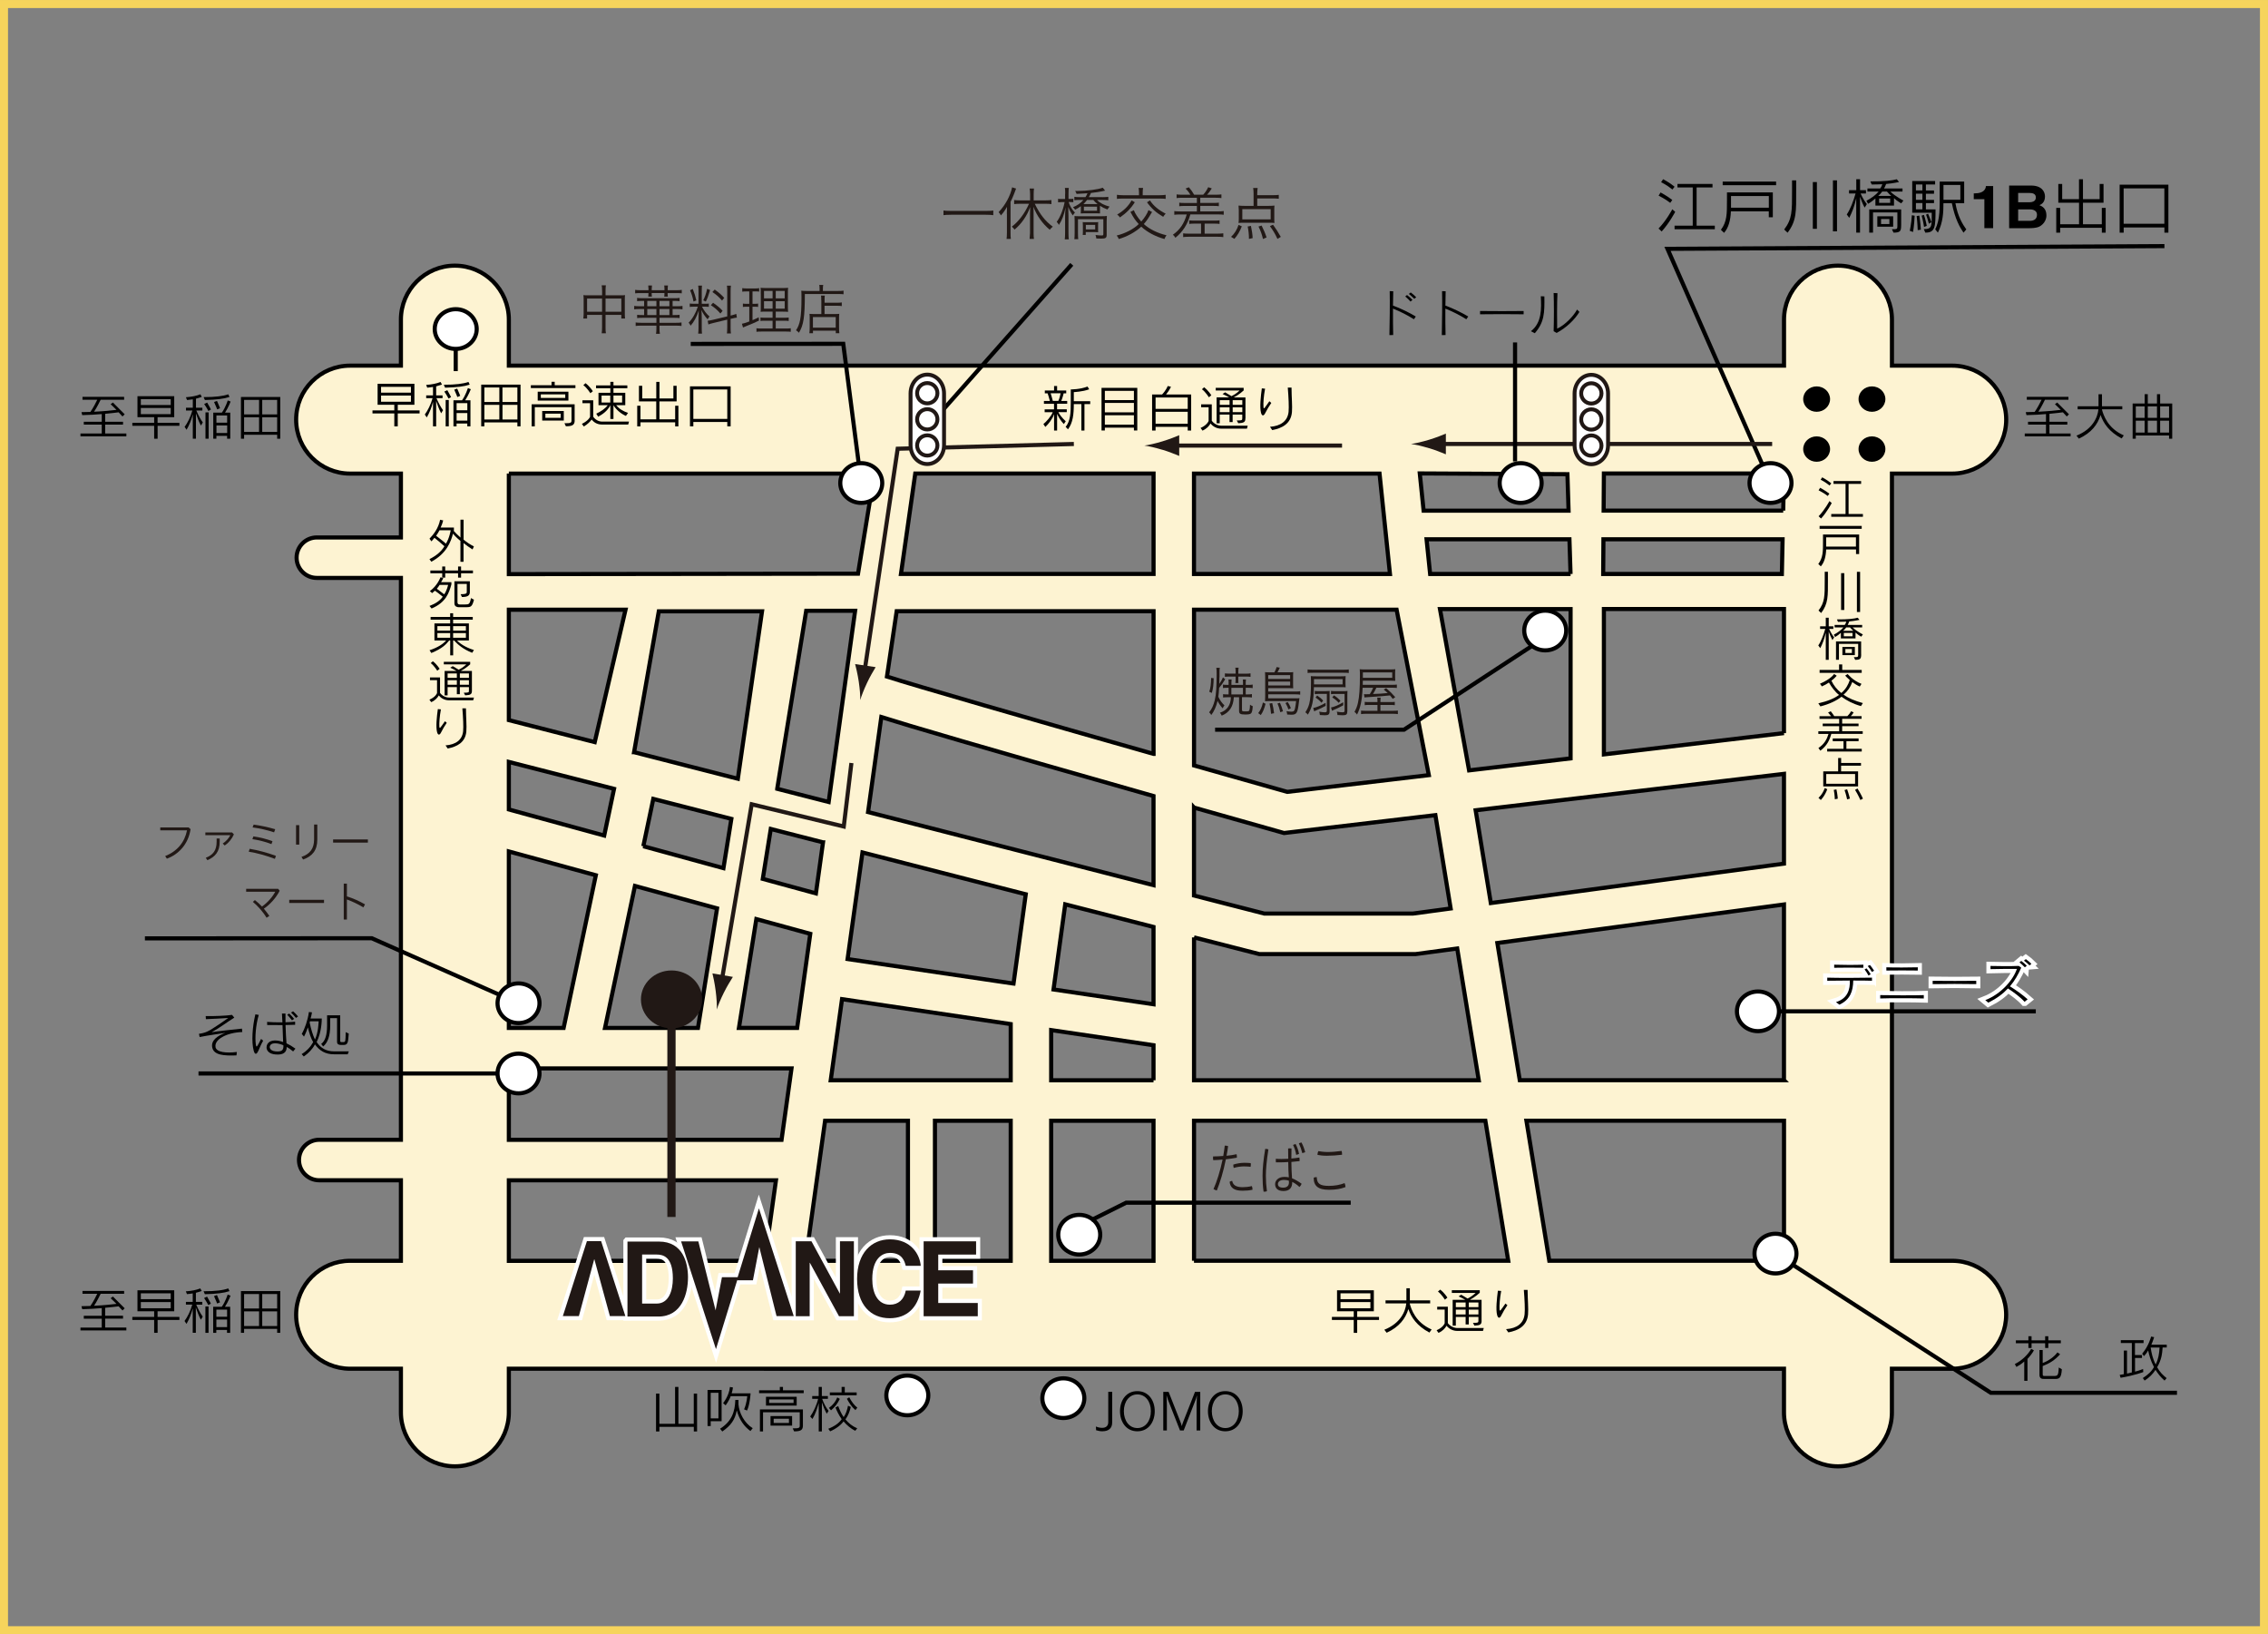 <?xml version="1.0" encoding="UTF-8"?>
<svg id="_イヤー_2" data-name="レイヤー 2" xmlns="http://www.w3.org/2000/svg" width="190.21mm" height="137.05mm" viewBox="0 0 539.18 388.47">
  <rect x="0" y="0" width="539.18" height="388.47" fill="#808080" stroke="none"/>
  <g id="_イヤー_1-2" data-name="レイヤー 1">
    <g>
      <path d="M464.11,299.7h-14.33V112.57h14.33c7.09,0,12.83-5.75,12.83-12.83s-5.75-12.83-12.83-12.83h-14.33v-10.94c0-7.09-5.75-12.83-12.83-12.83s-12.83,5.75-12.83,12.83v10.94H120.97v-10.94c0-7.09-5.75-12.83-12.83-12.83s-12.83,5.75-12.83,12.83v10.94h-12.07c-7.09,0-12.84,5.75-12.84,12.83s5.75,12.83,12.84,12.83h12.07v15.18h-19.99c-2.66,0-4.81,2.16-4.81,4.81s2.15,4.81,4.81,4.81h19.99v133.56h-19.42c-2.66,0-4.81,2.15-4.81,4.81s2.16,4.82,4.81,4.82h19.42v19.14h-12.07c-7.09,0-12.84,5.74-12.84,12.83s5.75,12.83,12.84,12.83h12.07v10.37c0,7.08,5.75,12.83,12.83,12.83s12.83-5.75,12.83-12.83v-10.37H424.11v10.37c0,7.08,5.75,12.83,12.83,12.83s12.83-5.75,12.83-12.83v-10.37h14.33c7.09,0,12.83-5.74,12.83-12.83s-5.75-12.83-12.83-12.83Zm-82.92-171.52h42.59l-.17,8.25h-42.48l.06-8.25Zm-31.94,54.94l-6.92-38.34h31.05v35.49c-8.1,.95-16.33,1.93-24.13,2.85Zm24.13-46.69h-33.39l-.85-8.25h33.97l.26,8.25Zm-.75-23.72l.27,8.67h-34.46l-.91-8.85,35.09,.18Zm-88.77-.14h44.1l2.48,23.86h-46.59v-23.86Zm0,32.35h48.16l7.66,39.33c-18.69,2.21-33.02,3.91-33.65,3.98-6.9-1.95-14.44-4.09-22.17-6.28v-37.03Zm0,47.04c6.3,1.78,13.11,3.71,20.48,5.79l.92,.26,35.98-4.25,3.63,22.19c-5.46,.74-8.87,1.2-8.99,1.21h-35.3c-.21-.05-6.54-1.68-16.73-4.29v-20.92Zm0,30.86l15.52,3.97h37.15l9.9-1.33,5.12,31.32h-67.69v-33.96ZM120.97,112.57h86.9l-3.89,23.79-83.01,.11v-23.91Zm63.8,74.93l6.89-42.32h11.63l-6.29,45.45c-4.12-1.06-8.21-2.1-12.23-3.13Zm10.89,12.73l-1.69,12.13-12.63-3.45,1.9-11.86,12.42,3.18Zm-42.72,.92l2.37-11.25,18.56,4.75-1.88,11.71-19.06-5.21Zm17.53,14.77l-4.54,28.43h-22.1l7.12-33.76,19.52,5.33Zm-19.73-37.12l5.88-33.49h24.54l-5.75,39.8c-8.8-2.25-17.15-4.39-24.66-6.31Zm-29.77-33.87h27.74l-7.32,31.47c-8.84-2.26-15.92-4.08-20.42-5.23v-26.24Zm0,36.18l25.01,6.4-2.34,11.1-22.67-6.2v-11.3Zm0,21.28l20.68,5.66-7.66,36.3h-13.02v-41.95Zm60.83,97.32h-60.83v-19.14h63.5l-2.67,19.14Zm4-28.77H120.97v-16.98h67.2l-2.37,16.98Zm-10.13-26.6l4.14-25.87,12.82,3.5-3.12,22.37h-13.84Zm40.18,55.36h-24.34l4.64-33.29h19.7v33.29Zm24.43,0h-18.01v-33.29h18.01v33.29Zm0-42.92h-42.79l2.69-19.28,40.1,5.93v13.35Zm.66-22.98l-39.44-5.83,3.54-25.34,38.82,9.94-2.91,21.23Zm33.29,65.9h-24.33v-33.29h24.33v33.29Zm0-42.92h-24.33v-11.92l24.33,3.6v8.33Zm0-18.06l-23.77-3.52c.74-5.38,2.03-14.78,2.78-20.24l20.99,5.38v18.38Zm0-28.31c-18.01-4.62-43.01-11.01-67.86-17.38l3.15-22.59c6.42,2.03,22.65,6.83,64.71,18.78v21.19Zm0-31.21c-28.53-8.12-57.04-16.32-63.37-18.38l2.31-15.53h61.07v33.91Zm0-42.78h-60.04l3.4-23.86h56.65v23.86Zm9.63,163.27v-33.29h69.26l5.44,33.29h-74.71Zm140.25,0h-55.79l-5.44-33.29h61.24v33.29Zm0-42.92h-62.81l-5.33-32.61,68.14-9.16v41.77Zm0-51.48c-15.34,2.06-48.68,6.55-69.69,9.37l-3.61-22.05,73.3-8.66v21.34Zm0-31.03c-8.21,.96-24.69,2.92-42.81,5.06v-34.55h42.81v29.5Zm-.18-52.89h-42.69l.06-8.82h42.81l-.18,8.82Z" fill="#fdf3d2" stroke="#000" stroke-width=".98"/>
      <path d="M431.88,91.84c-1.77,0-3.2,1.35-3.2,3.02s1.43,3.02,3.2,3.02,3.19-1.35,3.19-3.02-1.43-3.02-3.19-3.02Z"/>
      <path d="M445.03,91.84c-1.77,0-3.19,1.35-3.19,3.02s1.43,3.02,3.19,3.02,3.19-1.35,3.19-3.02-1.43-3.02-3.19-3.02Z"/>
      <path d="M431.88,103.72c-1.77,0-3.2,1.35-3.2,3.02s1.43,3.02,3.2,3.02,3.19-1.35,3.19-3.02-1.43-3.02-3.19-3.02Z"/>
      <path d="M445.03,103.72c-1.77,0-3.19,1.35-3.19,3.02s1.43,3.02,3.19,3.02,3.19-1.35,3.19-3.02-1.43-3.02-3.19-3.02Z"/>
      <path d="M215.7,326.98c-2.76,0-4.99,2.12-4.99,4.72s2.24,4.72,4.99,4.72,4.99-2.11,4.99-4.72-2.23-4.72-4.99-4.72Z" fill="#fff" stroke="#000" stroke-width=".98"/>
      <path d="M252.79,327.64c-2.76,0-4.99,2.12-4.99,4.72s2.23,4.71,4.99,4.71,4.99-2.11,4.99-4.71-2.23-4.72-4.99-4.72Z" fill="#fff" stroke="#000" stroke-width=".98"/>
      <path d="M256.57,288.78c-2.76,0-4.99,2.11-4.99,4.71s2.23,4.72,4.99,4.72,4.99-2.11,4.99-4.72-2.23-4.71-4.99-4.71Z" fill="#fff" stroke="#000" stroke-width=".98"/>
      <polyline points="164.21 81.74 200.47 81.72 204.75 114.81" fill="none" stroke="#000" stroke-width=".98"/>
      <path d="M108.34,73.49c-2.76,0-4.99,2.12-4.99,4.72s2.23,4.72,4.99,4.72,4.99-2.12,4.99-4.72-2.24-4.72-4.99-4.72Z" fill="#fff" stroke="#000" stroke-width=".98"/>
      <path d="M51.23,248.91c.26,1.21,2.5,1.47,5.08,1.15l-.09,.81c-3.1,.12-5.34-.09-5.75-1.82-.41-1.76,1.32-2.89,3.09-3.53-1.72,.28-3.85,.54-6.1,.99l-.16-.77c1.67-.22,2.45-.76,3.2-1.22,.77-.47,2.81-1.83,3.76-2.54-1.43,.11-3.66,.2-5.31,.28l-.05-.73c1.64,.05,5.1-.08,6.26-.29l.54,.66c-1.63,1-3.6,2.51-5.4,3.47,1.47-.28,4.36-.54,7.22-.86l.08,.81c-3.85,.13-6.73,1.84-6.35,3.6Z"/>
      <path d="M70.36,241.97c-.32-.42-.72-.86-1.17-1.28l.49-.3c.42,.38,.83,.81,1.18,1.23l-.5,.34Zm-.94,.57c-.32-.43-.74-.92-1.13-1.32l.46-.3c.41,.39,.82,.82,1.17,1.27l-.49,.35Zm.26,7.39c-.49-.44-1.01-.79-1.52-1.07,0,1.33-.84,1.96-2.73,1.78-2.36-.22-2.39-2.05-1.6-2.79,.66-.63,1.94-.71,3.48-.16-.05-1.06-.1-2.51-.15-4.02-1.27,0-2.54,0-3.64-.02l-.02-.74c.89,.08,2.23,.11,3.64,.11-.04-.71-.06-1.42-.11-2.1h.84c-.01,.68-.01,1.39,0,2.08,.77-.02,1.63-.07,2.29-.14v.73c-.7,.03-1.48,.05-2.28,.06,.05,1.68,.14,3.28,.23,4.35,.68,.32,1.39,.74,2.12,1.27l-.54,.66Zm-8.24-.2c-.39,.92-.84,1.11-1.14-.03-.54-2.05-.3-5.66,.41-8.59l.81,.14c-.73,2.43-.92,5.4-.71,6.96,.15,1.07,.36,.5,1.26-1.25l.49,.41c-.49,.87-.83,1.68-1.11,2.35Zm2.94-1.42c-.49,.46-.36,1.48,1.16,1.61,1.62,.14,1.89-.42,1.83-1.46-1.32-.56-2.5-.61-2.99-.16Z"/>
      <path d="M75.76,242.77c-.05,.53-.07,2.55-.88,4.34-.52-1.09-.95-2.52-1.26-4.02,.03-.1,.05-.18,.06-.32h2.08Zm7.16,2.92l-.73-.35c-.07,2.24-.01,2.37-.61,2.37h-.35c-.27,0-.35-.03-.35-.33v-6.04h-3.12v2.43c0,2.21-.44,3.68-1.4,4.37l.46,.61c1.09-.88,1.68-2.5,1.68-4.98v-1.75h1.63v5.65c0,.56,.43,.72,.93,.72h.61c1.09,0,1.08-.71,1.24-2.7Zm.01,4.22h-3.54c-1.82,0-3.14-.75-4.11-2.21,1.18-2.37,1.21-5.04,1.22-5.6h-2.67c.15-.44,.25-.94,.34-1.46l-.73-.08c-.26,1.91-.99,4-1.7,5.2l.53,.65s.54-1.01,.92-2.2c.33,1.36,.71,2.57,1.26,3.51-.62,1.11-1.45,2.05-2.74,2.85l.51,.56c1.2-.84,2.09-1.78,2.65-2.88,1.12,1.55,2.52,2.36,4.53,2.36h3.26l.26-.69Z"/>
      <g>
        <g>
          <path d="M436.05,230.03v-.72c1.74,.07,5.16,.08,6.93,0v.73c-1.71-.05-5.15-.04-6.93,0Zm8.96,1c-.27-.46-.59-.93-.99-1.4l.52-.25c.36,.43,.71,.9,1,1.37l-.53,.28Zm-.81,.85c-.26-.48-.59-1.01-.93-1.45l.47-.25c.36,.45,.71,.93,.99,1.41l-.53,.3Zm-3.62,1.2c-.05,2.56-.71,4.52-3.29,5.74l-.82-.61c2.78-.85,3.39-3.04,3.29-5.13-2.06,0-4.13,.02-5.36,.05v-.74c2.43,.08,7.97,.07,10.63,0v.74c-1.08-.04-2.73-.05-4.45-.05Z" fill="none" stroke="#fff" stroke-width="1.96"/>
          <path d="M448.45,230.7v-.77c1.53,.07,5.95,.06,7.47,0v.77c-1.59-.04-5.86-.03-7.47,0Zm-1.46,6.64v-.8c1.98,.05,8.18,.09,10.36,0v.8c-2.17-.07-8.42-.09-10.36,0Z" fill="none" stroke="#fff" stroke-width="1.96"/>
          <path d="M459.46,233.93v-.79c1.89,.05,8.74,.03,10.36,0v.79c-2.2-.06-8.09-.06-10.36,0Z" fill="none" stroke="#fff" stroke-width="1.96"/>
          <path d="M482.49,229.48c-.4-.4-.83-.77-1.33-1.14l.45-.35c.48,.34,.93,.72,1.32,1.11l-.45,.38Zm-1.11,.46c-.37-.4-.84-.82-1.28-1.18l.42-.35c.46,.34,.92,.74,1.32,1.14l-.46,.38Zm-.08,8.19c-.94-1.07-2.6-2.29-3.94-3.17-1.17,1.26-2.67,2.38-4.67,3.38l-.72-.6c3.67-1.43,6.56-4.65,7.52-7.43-1.56,0-4.57,0-6.28,.06v-.76c1.78,.05,4.83,.08,6.71-.01l.6,.42c-.72,1.63-1.56,3.11-2.69,4.44,1.34,.81,2.93,1.94,4.21,3.08l-.73,.59Z" fill="none" stroke="#fff" stroke-width="1.96"/>
        </g>
        <g>
          <path d="M436.05,230.03v-.72c1.74,.07,5.16,.08,6.93,0v.73c-1.71-.05-5.15-.04-6.93,0Zm8.96,1c-.27-.46-.59-.93-.99-1.4l.52-.25c.36,.43,.71,.9,1,1.37l-.53,.28Zm-.81,.85c-.26-.48-.59-1.01-.93-1.45l.47-.25c.36,.45,.71,.93,.99,1.41l-.53,.3Zm-3.62,1.2c-.05,2.56-.71,4.52-3.29,5.74l-.82-.61c2.78-.85,3.39-3.04,3.29-5.13-2.06,0-4.13,.02-5.36,.05v-.74c2.43,.08,7.97,.07,10.63,0v.74c-1.08-.04-2.73-.05-4.45-.05Z"/>
          <path d="M448.45,230.7v-.77c1.53,.07,5.95,.06,7.47,0v.77c-1.59-.04-5.86-.03-7.47,0Zm-1.46,6.64v-.8c1.98,.05,8.18,.09,10.36,0v.8c-2.17-.07-8.42-.09-10.36,0Z"/>
          <path d="M459.46,233.93v-.79c1.89,.05,8.74,.03,10.36,0v.79c-2.2-.06-8.09-.06-10.36,0Z"/>
          <path d="M482.49,229.48c-.4-.4-.83-.77-1.33-1.14l.45-.35c.48,.34,.93,.72,1.32,1.11l-.45,.38Zm-1.11,.46c-.37-.4-.84-.82-1.28-1.18l.42-.35c.46,.34,.92,.74,1.32,1.14l-.46,.38Zm-.08,8.19c-.94-1.07-2.6-2.29-3.94-3.17-1.17,1.26-2.67,2.38-4.67,3.38l-.72-.6c3.67-1.43,6.56-4.65,7.52-7.43-1.56,0-4.57,0-6.28,.06v-.76c1.78,.05,4.83,.08,6.71-.01l.6,.42c-.72,1.63-1.56,3.11-2.69,4.44,1.34,.81,2.93,1.94,4.21,3.08l-.73,.59Z"/>
        </g>
      </g>
      <path d="M335.79,71.28c-.38-.41-.83-.81-1.29-1.16l-.42,.34c.44,.36,.88,.81,1.25,1.22l.46-.4Zm.89-.63c-.38-.4-.83-.79-1.3-1.14l-.45,.35c.47,.38,.92,.78,1.29,1.16l.46-.37Zm-.1,4.58c-1.62-.97-3.58-1.92-5.42-2.6,.02-1.42,.04-2.55,.06-3.4l-.84-.03c.06,2.57,0,7.72-.07,10.45l.9-.02c-.05-1.61-.06-4.06-.05-6.28,1.68,.67,3.38,1.53,4.98,2.53l.44-.65Z"/>
      <path d="M348.59,75.88c-1.59-1-3.3-1.86-4.98-2.53-.01,2.22,0,4.67,.05,6.28l-.89,.02c.06-2.73,.12-7.88,.06-10.45l.85,.03c-.03,.85-.03,1.98-.06,3.4,1.84,.68,3.8,1.63,5.43,2.6l-.45,.65Z"/>
      <path d="M351.86,74.7v-.78c1.89,.04,8.74,.04,10.36,0v.78c-2.19-.05-8.08-.05-10.36,0Z"/>
      <path d="M370.06,79.13l-.71-.41c.09-2.78,.09-6.76,0-9.08l.91,.04c-.12,2.15-.11,7.03-.07,8.44,1.88-.88,3.87-2.95,4.73-4.54l.56,.56c-1.17,1.92-3.14,3.77-5.42,5Zm-5.19,.07l-.92-.48c2.63-2.02,2.5-5.42,2.35-8.31l.85,.04c.06,3.98-.02,6.15-2.28,8.76Z"/>
      <polyline points="514.56 58.49 396.42 59.14 420.91 114.81" fill="none" stroke="#000" stroke-width=".98"/>
      <polyline points="422.09 297.99 473.27 331.07 517.54 331.07" fill="none" stroke="#000" stroke-width=".98"/>
      <path d="M397.56,47.52c-1.28-.99-2.79-1.78-2.79-1.78l-.46,.76s1.63,.81,2.76,1.71l.5-.7Zm.55-3.14c-1.36-1.11-2.73-1.79-2.73-1.79l-.48,.71s1.37,.66,2.69,1.74l.52-.67Zm9.56,10.1v-.84h-4.33v-9.09h3.78v-.84h-8.33v.84h3.63v9.09h-4.32v.84h9.57Zm-9.42-4.14l-.69-.6s-1.39,2.65-3.27,4.57l.74,.71c1.89-2.08,3.22-4.68,3.22-4.68Z"/>
      <path d="M420.51,49.37h-8.99v-2.78h8.99v2.78Zm1.73-5.35v-.87h-12.7v.87h12.7Zm-.78,7.6v-5.9h-10.9v1.79c0,3.33,.02,5.14-1.44,7.11l.75,.72c1.08-1.21,1.54-3.04,1.62-5.11h9.01v1.4h.95Z"/>
      <path d="M430.97,54.38v-11.11h.97v11.11h-.97Zm4.78,.61v-12.13h.97v12.13h-.97Zm-10.78,.32l-.81-.76c1.91-2.52,1.87-4.36,1.87-9.08v-2.61h.98v2.62c0,4.64,.14,6.97-2.04,9.83Z"/>
      <path d="M449.62,46.56h-3.1c.35-.31,.7-.67,.94-1.03h1.13c.3,.34,.72,.77,1.03,1.03Zm2.88,1.1s-1.97-1.01-3.09-2.13h2.88v-.74h-4.39c.19-.29,.33-.66,.5-1.07,1.63-.14,3.06-.46,3.06-.46l-.52-.66c-1.06,.29-2.91,.54-6.29,.51l.31,.74c.94,0,1.88-.05,2.53-.07-.12,.35-.26,.71-.51,1.01h-3.03v.74h2.66c-.67,.81-1.79,1.61-2.9,2.19l.39,.71c.61-.33,1.19-.76,1.75-1.26v1.69h4.42v-1.77c.75,.72,1.72,1.24,1.72,1.24l.51-.66Zm-8.67,.87c-.5-.64-.97-1.36-1.5-2.54h1.27v-.79h-1.4v-2.61h-.9v2.61h-1.72v.79h1.55c-.5,1.77-1.28,3.83-2.09,4.98l.59,.81c.71-1.43,1.18-2.6,1.66-4.67v8.18h.9v-8.53c.36,.98,.59,1.64,1.1,2.58l.52-.82Zm8.14,5.09v-3.86h-7.59v5.53h.9v-4.8h5.79v3.19c0,.79-.03,.8-1.3,.8l.38,.81c1.59,0,1.81-.35,1.81-1.67Zm-1.9,.26v-2.47h-3.77v2.47h3.77Zm-.71-5.67h-2.63v-1.03h2.63v1.03Zm-.19,5.04h-1.98v-1.2h1.98v1.2Z"/>
      <path d="M459.18,52.81s-.36-.97-.81-2.02l-.48,.22c.38,1.02,.67,2.16,.67,2.16l.62-.36Zm.95-3.04h-2.28v-1.5h1.93v-.76h-1.93v-1.47h1.93v-.78h-1.93v-1.41h2.19v-.82h-5.44v7.53h4.64c0,3.12,.15,3.9-1.89,3.9l.36,.83c2.38,0,2.43-1.39,2.43-5.53Zm7.32,4.75c-.89-1.24-2.03-3.1-2.58-6.22h2.08v-5.15h-5.82v2.26c0,3.8,.14,6.76-1.07,9.08l.64,.8c1.23-2.47,1.32-4.84,1.32-6.99h2c.77,3.81,1.93,5.76,2.77,7l.67-.78Zm-9.4-.86s-.26-1.44-.66-2.59l-.55,.17c.36,1.23,.57,2.7,.57,2.7l.65-.27Zm-1.39,.93s-.13-1.86-.37-3.34l-.64,.09c.2,1.49,.25,3.36,.25,3.36l.75-.11Zm-1.48-3.32l-.67-.12c-.13,2.08-.49,3.71-.49,3.71l.78,.27s.28-1.56,.38-3.86Zm1.84-6.01h-1.54v-1.41h1.54v1.41Zm9.02,2.22h-4.01v-3.52h4.01v3.52Zm-9.02,.02h-1.54v-1.47h1.54v1.47Zm0,2.26h-1.54v-1.5h1.54v1.5Z"/>
      <path d="M469.23,45.95h.3c2.02,0,2.55-.99,2.59-1.74h1.72v10.02h-2.09v-6.9h-2.52v-1.38Z"/>
      <path d="M479.78,49.77h2.86c.81,0,1.62,.35,1.62,1.24,0,1.02-.64,1.48-1.73,1.48h-2.75v-2.72Zm-2.15,4.47h4.55c2.19,0,2.78-.35,3.39-.92,.57-.52,.93-1.29,.93-2.09,0-1.01-.35-2-1.66-2.46,.45-.21,1.32-.62,1.32-2.08,0-1.04-.67-2.59-3.3-2.59h-5.22v10.14Zm2.15-8.39h2.57c1.01,0,1.64,.26,1.64,1.09s-.7,1.13-1.58,1.13h-2.63v-2.21Z"/>
      <path d="M499.68,55.3v-1.16h-9.91v1.16h-.93v-5.89h.93v3.89h4.49v-5.12h-4.93v-4.46h.92v3.61h4v-4.73h.94v4.73h3.97v-3.61h.92v4.46h-4.89v5.12h4.48v-3.89h.92v5.89h-.92Z"/>
      <path d="M514.54,53.18h-9.68v-8.41h9.68v8.41Zm.96,2.12v-11.41h-11.59v11.41h.96v-1.24h9.68v1.24h.96Z"/>
      <path d="M486.95,319.3v1.12h-.75v-1.12h-3.23v1.12h-.75v-1.12h-2.98v-.69h2.98v-.98h.75v.98h3.23v-.98h.75v.98h2.98v.69h-2.98Zm1.55,8.48h-2.64c-.32,0-1.01-.02-1.01-.95v-5.92h.77v3.08c1.3-.46,2.75-1.47,3.5-2.52l.64,.45c-1.31,1.44-2.53,2.17-4.14,2.8v1.85c0,.53,.09,.51,.6,.51h1.86c1.08,0,1.26,.03,1.36-2.02l.73,.43c-.13,2.18-.66,2.3-1.68,2.3Zm-6.5-4.77v5.22h-.77v-4.59c-.78,.68-1.16,.89-1.86,1.29l-.38-.68c1.7-.85,3.16-2.28,3.89-3.61l.65,.34c-.42,.79-1.03,1.51-1.53,2.04Z"/>
      <path d="M513.4,320.32c-.1,1.52-.27,2.7-.92,4.02-.7-1.32-1-2.7-1.19-4.02h2.11Zm1.71,0v-.68h-3.66c.35-.77,.66-1.79,.66-1.79l-.72-.14s-.55,2.24-2.13,4.08l.44,.57c.35-.36,.7-.81,.99-1.36,.22,1.1,.6,2.48,1.38,3.95-.54,1.02-1.37,1.79-2.65,2.62l.43,.6c1.15-.73,1.97-1.59,2.59-2.55,.56,.89,1.29,1.83,2.15,2.55l.49-.58c-.88-.72-1.63-1.43-2.25-2.59,1.06-1.82,1.18-3.19,1.3-4.69h.97Zm-5.51-1.08v-.68h-5.41v.68h2.62v7c-.34,.08-.74,.18-1.15,.27v-5.47h-.75v5.61c-.26,.05-.65,.12-.99,.18l.22,.68c3.43-.59,5.39-1.36,5.39-1.36l-.05-.73s-.85,.36-1.88,.62h-.03v-3.25h1.65v-.69h-1.67v-2.85h2.04Z"/>
      <line x1="417.93" y1="240.4" x2="483.98" y2="240.4" fill="none" stroke="#000" stroke-width=".98"/>
      <path d="M262.12,340.23c-.53,0-1.01-.09-1.54-.25l-.05-.88c.54,.22,1.04,.31,1.49,.31,.85,0,1.45-.41,1.45-1.36v-7.2h.93v7.32c0,1.33-.85,2.05-2.28,2.05Z"/>
      <path d="M273.6,335.44c0,2.26-1.25,4.02-3.21,4.02s-3.21-1.76-3.21-4.02,1.27-3.98,3.21-3.98,3.21,1.71,3.21,3.98Zm.92,0c0-2.51-1.44-4.76-4.14-4.76s-4.12,2.25-4.12,4.76,1.43,4.79,4.12,4.79,4.14-2.25,4.14-4.79Z"/>
      <path d="M284.47,340.04v-6.08c0-.42,.06-1.78,.09-2.19h-.04c-.04,.23-.15,.6-.21,.78l-2.91,7.49h-.87l-2.92-7.44c-.07-.22-.19-.56-.25-.83h-.04c.04,.39,.08,1.71,.08,2.21v6.06h-.85v-9.18h1.27l2.77,7.02c.18,.46,.29,.8,.36,1.09h.02c.06-.28,.18-.64,.35-1.08l2.77-7.03h1.25v9.18h-.87Z"/>
      <path d="M294.51,335.44c0,2.26-1.25,4.02-3.21,4.02s-3.21-1.76-3.21-4.02,1.27-3.98,3.21-3.98,3.21,1.71,3.21,3.98Zm.92,0c0-2.51-1.44-4.76-4.14-4.76s-4.12,2.25-4.12,4.76,1.43,4.79,4.12,4.79,4.14-2.25,4.14-4.79Z"/>
      <path d="M164.94,340.27v-1.1h-8.18v1.1h-.8v-9h.8v7.18h3.73v-8.77h.79v8.77h3.65v-7.18h.79v9h-.79Z"/>
      <path d="M170.8,337.15h-1.84v-6.08h1.84v6.08Zm7.64-5.95h-4.5c.13-.42,.25-.88,.31-1.38l-.72-.13c-.24,2.24-1.63,3.84-1.63,3.84l.61,.53s.83-1.09,1.2-2.18h3.94s-.11,1.7-.76,3.13l.7,.29c.69-1.39,.85-4.1,.85-4.1Zm-6.89,6.63v-7.43h-3.34v8.59h.75v-1.16h2.59Zm7.39,1.66c-2-1.25-3.19-3.56-3.38-5.62v-1.1h-.75c-.09,2.8-.82,5.07-3.62,6.85l.52,.66c2.03-1.42,3.01-2.74,3.45-5.02,.61,2.26,1.77,3.84,3.24,4.91l.55-.68Z"/>
      <path d="M187.56,338.25h-3.63v-1h3.63v1Zm3.51-7.09v-.67h-4.93v-.81h-.75v.81h-4.93v.67h10.61Zm-1.67,2.97v-2.1h-7.3v2.1h7.3Zm1.48,4.73v-3.83h-10.22v5.23h.74v-4.55h8.73v3.15c0,.54-.14,.7-1.68,.67l.34,.72c1.58,0,2.09-.33,2.09-1.39Zm-2.57,.02v-2.27h-5.13v2.27h5.13Zm.35-5.39h-5.81v-.83h5.81v.83Z"/>
      <path d="M197.28,331.67v-.68h2.8v-1.31h.75v1.31h2.83v.68h-6.37Zm6.09,3.53c-.97-.86-1.38-1.57-2.04-2.7l.57-.35c.47,.92,1.18,1.91,1.91,2.46l-.45,.59Zm-5.81,.05l-.49-.58c1.02-.75,1.55-1.48,1.98-2.49l.6,.35c-.55,1.14-1.14,1.9-2.09,2.72Zm-1.01,.82c-.57-1.07-.85-1.84-1.16-2.73v6.93h-.75v-6.76c-.37,1.24-.71,2.47-1.49,3.79l-.54-.58c.69-.96,1.49-2.57,1.89-4.21h-1.41v-.66h1.54v-2.17h.75v2.17h1.44v.66h-1.37c.38,1.03,.86,2.03,1.54,2.87l-.46,.69Zm6.77,4.03c-1.07-.49-2.1-1.43-2.78-2.23-.5,.74-1.61,1.67-3.18,2.37l-.45-.61c1.5-.59,2.56-1.36,3.19-2.28-.72-1.03-1.17-1.99-1.48-2.77l.65-.35c.32,.86,.7,1.76,1.3,2.63,.53-.76,.84-1.7,1.03-2.71l.66,.3c-.23,.95-.55,1.95-1.27,2.95,.79,.93,1.51,1.54,2.8,2.13l-.47,.58Z"/>
      <g>
        <g>
          <polygon points="199.69 295.06 203 295.06 203 312.88 199.46 312.88 192.54 300.18 192.49 300.18 192.49 312.88 189.18 312.88 189.18 295.06 192.91 295.06 199.65 307.47 199.69 307.47 199.69 295.06" fill="none" stroke="#fff" stroke-width="1.96"/>
          <path d="M215.33,300.9c-.29-1.07-.82-3.08-3.76-3.08-1.7,0-4.2,1.19-4.2,6.23,0,3.21,1.2,6.08,4.2,6.08,1.96,0,3.33-1.16,3.76-3.35h3.55c-.71,3.87-3.12,6.57-7.37,6.57-4.51,0-7.75-3.2-7.75-9.35s3.43-9.4,7.8-9.4c5.08,0,7.14,3.67,7.33,6.3h-3.55Z" fill="none" stroke="#fff" stroke-width="1.96"/>
          <polygon points="141.3 299.34 141.26 299.34 137.62 312.84 133.81 312.84 139.53 295.03 142.91 295.03 148.67 312.84 144.99 312.84 141.3 299.34" fill="none" stroke="#fff" stroke-width="1.96"/>
          <polygon points="232.05 298.22 223.05 298.22 223.05 301.96 231.32 301.96 231.32 305.11 223.05 305.11 223.05 309.73 232.45 309.73 232.45 312.88 219.58 312.88 219.58 295.07 232.05 295.07 232.05 298.22" fill="none" stroke="#fff" stroke-width="1.96"/>
          <path d="M149.18,295.13h7.48c5.72,0,6.9,5.11,6.9,8.49,0,3.82-1.44,9.33-7.04,9.33h-7.35v-17.81Zm3.47,14.74h3.46c2.88,0,3.85-3.06,3.85-5.98,0-5.26-2.39-5.68-3.9-5.68h-3.41v11.66Z" fill="none" stroke="#fff" stroke-width="1.96"/>
          <polygon points="175.14 304.33 179 304.33 180.51 296.44 184.61 312.84 188.7 312.84 180.42 287.23 175.14 304.33" fill="none" stroke="#fff" stroke-width="1.96"/>
          <polygon points="175.48 303.6 171.63 303.6 170.12 311.48 166.02 295.09 161.92 295.09 170.21 320.7 175.48 303.6" fill="none" stroke="#fff" stroke-width="1.96"/>
        </g>
        <g>
          <polygon points="199.69 295.06 203 295.06 203 312.88 199.46 312.88 192.54 300.18 192.49 300.18 192.49 312.88 189.18 312.88 189.18 295.06 192.91 295.06 199.65 307.47 199.69 307.47 199.69 295.06" fill="#211815"/>
          <path d="M215.33,300.9c-.29-1.07-.82-3.08-3.76-3.08-1.7,0-4.2,1.19-4.2,6.23,0,3.21,1.2,6.08,4.2,6.08,1.96,0,3.33-1.16,3.76-3.35h3.55c-.71,3.87-3.12,6.57-7.37,6.57-4.51,0-7.75-3.2-7.75-9.35s3.43-9.4,7.8-9.4c5.08,0,7.14,3.67,7.33,6.3h-3.55Z" fill="#211815"/>
          <polygon points="141.3 299.34 141.26 299.34 137.62 312.84 133.81 312.84 139.53 295.03 142.91 295.03 148.67 312.84 144.99 312.84 141.3 299.34" fill="#211815"/>
          <polygon points="232.05 298.22 223.05 298.22 223.05 301.96 231.32 301.96 231.32 305.11 223.05 305.11 223.05 309.73 232.45 309.73 232.45 312.88 219.58 312.88 219.58 295.07 232.05 295.07 232.05 298.22" fill="#211815"/>
          <path d="M149.18,295.13h7.48c5.72,0,6.9,5.11,6.9,8.49,0,3.82-1.44,9.33-7.04,9.33h-7.35v-17.81Zm3.47,14.74h3.46c2.88,0,3.85-3.06,3.85-5.98,0-5.26-2.39-5.68-3.9-5.68h-3.41v11.66Z" fill="#211815"/>
          <polygon points="175.14 304.33 179 304.33 180.51 296.44 184.61 312.84 188.7 312.84 180.42 287.23 175.14 304.33" fill="#211815"/>
          <polygon points="175.48 303.6 171.63 303.6 170.12 311.48 166.02 295.09 161.92 295.09 170.21 320.7 175.48 303.6" fill="#211815"/>
        </g>
      </g>
      <path d="M107.15,126.04s-.31,1.89-1.14,3.19c-.82-.75-1.73-1.38-2.33-1.88,.28-.38,.53-.79,.8-1.3h2.67Zm5.52,3.85c-.79-.41-1.71-.97-2.46-1.63v-4.73h-.74v4.24c-.76-.66-1.3-1.25-1.6-1.58,.02-.14,.04-.2,.04-.2v-.59h-3.16c.3-.64,.46-1.09,.61-1.7l-.73-.16c-.4,2.02-1.54,3.48-2.52,4.5l.45,.64s.42-.44,.72-.85c.68,.56,1.5,1.19,2.37,2.01-.72,1.26-2,2.29-3.55,3.06l.44,.62c3.61-1.93,4.66-4.75,5.15-6.68,.32,.41,.93,1.05,1.77,1.73v4.97h.74v-4.46c.61,.5,1.4,1.07,2.14,1.52l.32-.71Z"/>
      <path d="M106.53,139.03s-.28,1.34-.93,2.24c-.67-.51-1.4-1.07-1.75-1.32,.27-.31,.48-.64,.66-.92h2.03Zm5.91-2.77v-.65h-2.83v-.96h-.71v.96h-3.06v-.96h-.71v.96h-2.82v.65h2.82v1.04h.71v-1.04h3.06v1.04h.71v-1.04h2.83Zm-5.13,2.67v-.55h-2.46c.34-.49,.52-.98,.52-.98l-.65-.18s-.73,2.01-2.53,3.28l.54,.48c.21-.16,.42-.37,.66-.58,.3,.19,1.13,.82,1.87,1.43-.6,.9-1.71,1.66-3.15,2.2l.49,.61c3.45-1.46,4.14-3.72,4.71-5.72Zm5.37,3.62l-.72-.39c-.26,1.49-.51,1.52-1.41,1.52h-1.25c-.26,0-.54-.09-.54-.48v-4.4h2.21v1.9c0,.41-.23,.54-1.46,.54l.31,.67c1.38,0,1.88-.36,1.88-1.2v-2.55h-3.67v5.26c0,.78,.7,.91,.99,.91-.04,0,1.8,0,1.8,0,1.09,0,1.43-.08,1.86-1.78Z"/>
      <path d="M110.76,151.59h-3.04v-1.11h3.04v1.11Zm1.9,2.92c-2.18-.69-3.34-1.59-4.03-2.27h2.84v-4.06h-3.75v-.88h4.67v-.65h-4.67v-.88h-.7v.88h-4.65v.65h4.65v.88h-3.74v4.06h2.79c-.64,.73-1.86,1.64-3.95,2.32l.42,.66c2.64-1.09,3.47-2.02,4.25-2.98h.24v3.54h.7v-3.54h.22c.91,.99,2.13,2.06,4.3,2.93l.42-.66Zm-1.9-4.61h-3.04v-1.07h3.04v1.07Zm-3.74,0h-3.04v-1.07h3.04v1.07Zm0,1.7h-3.04v-1.11h3.04v1.11Z"/>
      <path d="M108.61,161.12h-2.2v-1.05h2.2v1.05Zm-4.09-2.13s-.66-1.1-1.62-1.81l-.5,.44c.84,.63,1.55,1.81,1.55,1.81l.56-.45Zm7.67,5.19v-4.7h-2.45l-.16-.04c1.16-.55,2.2-1.54,2.2-1.54v-.58h-6.27v.6h5.35s-.74,.76-1.81,1.27c-.35-.21-.81-.49-1.42-.85l-.59,.38c.62,.25,1.13,.56,1.49,.77h-2.83v5.8h.71v-1.96h2.2v1.68h.71v-1.68h2.16v.8c0,.48,0,.51-1.23,.53l.34,.62c1.31-.06,1.6-.28,1.6-1.1Zm.49,1.63h-5.94c-.82,0-1.67-.46-2.13-1.11v-3.68h-2.39v.65h1.68v3.07s-.28,.91-1.81,1.57l.42,.59c.92-.39,1.48-1.02,1.8-1.59,.53,.64,1.36,1.15,2.43,1.15h5.76l.18-.66Zm-1.2-4.69h-2.16v-1.05h2.16v1.05Zm0,1.65h-2.16v-1.09h2.16v1.09Zm-2.87,0h-2.2v-1.09h2.2v1.09Z"/>
      <path d="M104.84,174.13c-.33,.66-.72,.66-.93-.09-.34-1.22-.06-3.79,.18-5.49l.73,.07c-.31,1.63-.42,3.28-.37,4.07,.05,.7,.23,.3,1.33-1.25l.43,.37c-.52,.74-.95,1.48-1.37,2.32Zm1.59,3.79l-.51-.74c2.43-.18,3.97-1.3,4.18-3.37,.1-1.05,0-3.31-.18-5.44h.85c.01,2.23,.21,4.13,.09,5.5-.22,2.62-2.24,3.63-4.43,4.05Z"/>
      <path d="M252.14,93.48c-.07,.4-.24,1.15-.53,1.81h-1.32c-.21-.8-.38-1.41-.52-1.81h2.38Zm1.57,2.5v-.68h-1.42c.31-.7,.51-1.53,.58-1.81h.61v-.68h-2.17v-1.06h-.72v1.06h-2.2v.68h.66c.1,.25,.34,1.02,.54,1.81h-1.41v.68h2.4v1.32h-2.23v.68h1.92c-.36,.98-1.6,2.33-2.22,2.82l.46,.68c.76-.69,1.74-1.95,2.08-3.05v3.9h.72v-3.95c.75,1.65,1.61,2.41,1.61,2.41l.45-.67s-1.1-.89-1.76-2.15h2v-.68h-2.31v-1.32h2.4Zm5.47,.06v-.68h-3.9v-2.16s2.09-.08,3.66-.67l-.4-.65c-1.78,.7-3.98,.68-3.98,.68v3.1c0,2.45-.08,4.39-1.22,5.81l.56,.58c1.18-1.6,1.38-3.6,1.38-6h1.8v6.29h.73v-6.29h1.37Z"/>
      <path d="M269.57,95.1h-6.91v-2.2h6.91v2.2Zm.8,7.22v-10.13h-8.5v10.13h.79v-.67h6.91v.67h.8Zm-.8-4.31h-6.91v-2.24h6.91v2.24Zm0,2.93h-6.91v-2.24h6.91v2.24Z"/>
      <path d="M282.36,97.19h-7.64v-2.71h7.64v2.71Zm.82,5.14v-8.57h-5.97c.33-.4,.8-1.05,1.17-1.83l-.76-.18c-.42,.99-1.12,1.77-1.35,2.01h-2.38v8.57h.83v-.87h7.64v.87h.82Zm-.82-1.6h-7.64v-2.85h7.64v2.85Z"/>
      <path d="M295.34,96.22h-2.29v-1.1h2.29v1.1Zm-7.37-2.27s-.7-1.14-1.71-1.9l-.52,.47c.89,.66,1.65,1.91,1.65,1.91l.59-.48Zm8.12,5.5v-4.98h-2.59l-.17-.04c1.22-.58,2.33-1.63,2.33-1.63v-.62h-6.64v.64h5.67s-.79,.81-1.92,1.34c-.37-.23-.86-.53-1.51-.91l-.62,.4c.66,.27,1.19,.59,1.58,.81h-2.99v6.14h.74v-2.07h2.33v1.79h.74v-1.79h2.29v.85c0,.5-.01,.55-1.31,.56l.36,.66c1.38-.07,1.69-.3,1.69-1.16Zm.52,1.73h-6.28c-.88,0-1.77-.49-2.25-1.18v-3.89h-2.53v.69h1.78v3.24s-.3,.98-1.91,1.68l.45,.63c.97-.41,1.57-1.08,1.91-1.69,.56,.69,1.44,1.23,2.56,1.23h6.1l.18-.7Zm-4.3-4.96h-2.33v-1.1h2.33v1.1Zm3.03,1.74h-2.29v-1.15h2.29v1.15Zm-3.03,0h-2.33v-1.15h2.33v1.15Z"/>
      <path d="M300.77,98.22c-.35,.69-.76,.71-.98-.09-.36-1.29-.06-4.01,.19-5.82l.77,.08c-.33,1.73-.45,3.47-.38,4.32,.05,.73,.23,.32,1.4-1.34l.46,.4c-.55,.79-1.01,1.57-1.46,2.45Zm1.68,4.01l-.53-.78c2.58-.19,4.19-1.38,4.42-3.56,.11-1.11,0-3.51-.19-5.76h.89c.01,2.36,.22,4.37,.1,5.82-.24,2.78-2.38,3.85-4.69,4.28Z"/>
      <path d="M325.79,308.82h-7.11v-1.39h7.11v1.39Zm2.05,4.94v-.72h-5.19v-1.34h3.96v-4.99h-8.75v4.99h3.97v1.34h-5.19v.72h5.19v3.07h.82v-3.07h5.19Zm-2.05-2.78h-7.11v-1.47h7.11v1.47Z"/>
      <path d="M339.82,316.76c-3-1.61-4.32-3.62-5-5.58-.71,2.27-2.15,4.23-5.16,5.62l-.56-.71c3.77-1.49,5.03-4.29,5.22-6.26h-4.93v-.73h4.96v-2.87h.82v2.87h4.83v.73h-4.83l-.02,.07c.36,1.29,1.32,4.43,5.2,6.13l-.52,.72Z"/>
      <path d="M344.1,308.46s-.7-1.16-1.72-1.91l-.53,.46c.9,.68,1.65,1.93,1.65,1.93l.59-.49Zm8.12,5.49v-4.98h-2.59l-.17-.03c1.22-.6,2.33-1.64,2.33-1.64v-.61h-6.64v.64h5.66s-.78,.81-1.92,1.34c-.37-.23-.86-.52-1.51-.91l-.62,.4c.66,.28,1.2,.59,1.58,.81h-2.99v6.14h.75v-2.07h2.33v1.79h.75v-1.79h2.29v.85c0,.5-.01,.55-1.3,.57l.36,.66c1.38-.07,1.7-.3,1.7-1.17Zm.52,1.73h-6.28c-.88,0-1.78-.5-2.26-1.17v-3.9h-2.53v.68h1.78v3.25s-.3,.97-1.92,1.67l.45,.62c.97-.41,1.57-1.08,1.91-1.69,.56,.69,1.44,1.23,2.57,1.23h6.1l.18-.69Zm-1.27-4.97h-2.29v-1.1h2.29v1.1Zm-3.04,0h-2.33v-1.1h2.33v1.1Zm3.04,1.74h-2.29v-1.15h2.29v1.15Zm-3.04,0h-2.33v-1.15h2.33v1.15Z"/>
      <path d="M356.9,312.72c-.34,.7-.75,.7-.98-.1-.36-1.29-.06-4.01,.18-5.81l.78,.06c-.32,1.73-.45,3.47-.39,4.32,.05,.73,.24,.32,1.41-1.33l.46,.4c-.55,.78-1.01,1.56-1.46,2.45Zm1.68,4l-.54-.77c2.58-.18,4.19-1.37,4.41-3.57,.12-1.1,0-3.5-.18-5.76h.89c.02,2.37,.23,4.38,.11,5.82-.24,2.78-2.38,3.85-4.69,4.28Z"/>
      <path d="M19.13,316.26v-.69h5.06v-2.11h-4.27v-.69h4.27v-1.82c-1.36,.12-2.98,.21-4.64,.25l-.18-.71c.74,0,1.51-.03,2.12-.05,.67-.97,1.33-2.25,1.63-2.9h-3.51v-.68h9.9v.68h-5.58c-.21,.44-.86,1.78-1.57,2.85,2.3-.11,4.41-.33,5.33-.45-.78-.79-1.39-1.34-1.39-1.34l.54-.41c.9,.88,1.82,1.79,2.8,2.8l-.52,.52c-.32-.36-.63-.68-.92-.99-.46,.06-1.62,.21-3.2,.35v1.89h4.25v.69h-4.25v2.11h5.04v.69h-10.89Z"/>
      <path d="M40.59,308.82h-7.11v-1.39h7.11v1.39Zm2.06,4.94v-.72h-5.19v-1.34h3.96v-4.99h-8.74v4.99h3.97v1.34h-5.19v.72h5.19v3.06h.82v-3.06h5.19Zm-2.06-2.78h-7.11v-1.47h7.11v1.47Z"/>
      <path d="M52.3,309.57s-.3-.8-.72-1.73l-.7,.26c.4,.85,.74,1.75,.74,1.75l.69-.28Zm2.25-2.67l-.29-.64c-1.17,.44-3.11,.69-5.86,.68l.3,.7c2.88-.08,4.52-.28,5.85-.73Zm-4.42,2.99s-.3-.65-.9-1.67l-.71,.33c.62,.92,1,1.68,1,1.68l.61-.34Zm-1.92,3.09c-.54-.74-1-1.57-1.56-2.86h1.44v-.66h-1.52v-2.16c.43-.1,.87-.25,1.38-.42l-.33-.61c-.98,.37-2.04,.6-3.44,.69l.27,.66c.53-.04,.96-.1,1.37-.17v2.01h-1.62v.66h1.51c-.41,1.51-1.16,2.98-1.84,3.89l.47,.69c.65-1.12,1.18-2.45,1.48-3.71v5.83h.74v-6.04c.35,.94,.58,1.8,1.19,2.93l.44-.73Zm6.61-4.99l-.7-.27s-.51,1.7-1.4,2.91h-2.04v6.19h.74v-.68h2.55v.68h.75v-6.19h-1.24c.78-1.21,1.33-2.64,1.33-2.64Zm-5.24,8.83v-6.26h-.75v6.26h.75Zm4.41-3.82h-2.55v-1.69h2.55v1.69Zm0,2.46h-2.55v-1.8h2.55v1.8Z"/>
      <path d="M65.89,311.04h-3.55v-3.44h3.55v3.44Zm.74,5.78v-9.92h-9.35v9.92h.75v-.94h7.86v.94h.74Zm-5.04-5.78h-3.56v-3.44h3.56v3.44Zm4.3,4.17h-3.55v-3.49h3.55v3.49Zm-4.3,0h-3.56v-3.49h3.56v3.49Z"/>
      <path d="M19.13,103.72v-.68h5.06v-2.11h-4.27v-.68h4.27v-1.83c-1.36,.12-2.98,.22-4.64,.25l-.18-.71c.74,0,1.51-.02,2.12-.05,.67-.96,1.33-2.24,1.63-2.89h-3.51v-.69h9.9v.69h-5.58c-.21,.43-.86,1.77-1.57,2.84,2.3-.1,4.41-.32,5.33-.44-.78-.79-1.39-1.34-1.39-1.34l.54-.41c.9,.88,1.82,1.79,2.8,2.8l-.52,.52c-.32-.35-.63-.68-.92-.99-.46,.06-1.62,.21-3.2,.36v1.89h4.25v.68h-4.25v2.11h5.04v.68h-10.89Z"/>
      <path d="M40.59,96.27h-7.11v-1.39h7.11v1.39Zm2.06,4.94v-.71h-5.19v-1.34h3.96v-4.99h-8.74v4.99h3.97v1.34h-5.19v.71h5.19v3.07h.82v-3.07h5.19Zm-2.06-2.77h-7.11v-1.47h7.11v1.47Z"/>
      <path d="M54,100.46h-2.55v-1.7h2.55v1.7Zm.56-6.11l-.29-.63c-1.17,.43-3.11,.68-5.86,.67l.3,.69c2.88-.08,4.52-.28,5.85-.73Zm-2.25,2.67s-.3-.8-.72-1.72l-.7,.25c.4,.85,.74,1.76,.74,1.76l.69-.28Zm-2.16,.32s-.3-.65-.9-1.65l-.71,.33c.62,.9,1,1.67,1,1.67l.61-.35Zm-1.92,3.09c-.54-.73-1-1.56-1.56-2.86h1.44v-.66h-1.52v-2.15c.43-.1,.87-.25,1.38-.43l-.33-.61c-.98,.38-2.04,.6-3.44,.7l.27,.66c.53-.05,.96-.1,1.37-.16v1.99h-1.62v.66h1.51c-.41,1.52-1.16,2.99-1.84,3.9l.47,.68c.65-1.12,1.18-2.44,1.48-3.71v5.84h.74v-6.05c.35,.94,.58,1.8,1.19,2.93l.44-.73Zm6.61-4.98l-.7-.27s-.51,1.69-1.4,2.9h-2.04v6.2h.74v-.68h2.55v.68h.75v-6.2h-1.24c.78-1.21,1.33-2.64,1.33-2.64Zm-5.24,8.83v-6.26h-.75v6.26h.75Zm4.41-1.36h-2.55v-1.8h2.55v1.8Z"/>
      <path d="M65.89,98.5h-3.55v-3.45h3.55v3.45Zm.74,5.78v-9.92h-9.35v9.92h.75v-.94h7.86v.94h.74Zm-5.04-5.78h-3.56v-3.45h3.56v3.45Zm4.3,4.16h-3.55v-3.48h3.55v3.48Zm-4.3,0h-3.56v-3.48h3.56v3.48Z"/>
      <path d="M97.69,93.33h-7.1v-1.38h7.1v1.38Zm2.06,4.94v-.72h-5.19v-1.34h3.96v-4.99h-8.75v4.99h3.97v1.34h-5.19v.72h5.19v3.07h.82v-3.07h5.19Zm-2.06-2.78h-7.1v-1.47h7.1v1.47Z"/>
      <path d="M109.41,94.09s-.3-.8-.72-1.73l-.7,.26c.4,.84,.74,1.75,.74,1.75l.68-.28Zm2.25-2.67l-.29-.64c-1.17,.43-3.11,.68-5.86,.67l.3,.7c2.88-.09,4.52-.28,5.85-.73Zm-4.42,2.98s-.3-.64-.9-1.66l-.71,.33c.62,.9,1,1.67,1,1.67l.61-.35Zm-1.92,3.1c-.53-.74-1-1.57-1.56-2.86h1.45v-.66h-1.52v-2.15c.43-.11,.87-.25,1.38-.42l-.33-.62c-.98,.38-2.04,.6-3.43,.7l.26,.66c.53-.05,.96-.1,1.37-.17v2h-1.62v.66h1.51c-.41,1.52-1.16,2.98-1.84,3.89l.47,.69c.65-1.12,1.18-2.45,1.48-3.71v5.84h.75v-6.04c.35,.94,.58,1.8,1.19,2.93l.44-.73Zm6.61-4.99l-.7-.27s-.51,1.7-1.39,2.9h-2.04v6.2h.74v-.68h2.55v.68h.75v-6.2h-1.25c.79-1.21,1.34-2.63,1.34-2.63Zm-5.24,8.83v-6.26h-.74v6.26h.74Zm4.41-3.82h-2.55v-1.7h2.55v1.7Zm0,2.46h-2.55v-1.8h2.55v1.8Z"/>
      <path d="M123,95.55h-3.55v-3.45h3.55v3.45Zm.75,5.79v-9.92h-9.35v9.92h.75v-.94h7.85v.94h.75Zm-5.04-5.79h-3.56v-3.45h3.56v3.45Zm4.3,4.16h-3.55v-3.48h3.55v3.48Zm-4.3,0h-3.56v-3.48h3.56v3.48Z"/>
      <path d="M134.38,94.58h-5.81v-.84h5.81v.84Zm2.42-2.34v-.68h-4.93v-.81h-.75v.81h-4.92v.68h10.6Zm-1.67,2.97v-2.11h-7.3v2.11h7.3Zm1.48,4.73v-3.84h-10.22v5.24h.75v-4.56h8.73v3.15c0,.54-.15,.7-1.68,.67l.34,.72c1.58,0,2.09-.33,2.09-1.39Zm-2.58,.02v-2.27h-5.13v2.27h5.13Zm-.74-.64h-3.64v-.99h3.64v.99Z"/>
      <path d="M147.9,95.67h-2.06v-1.66h2.06v1.66Zm-6.96-2.68s-.72-1.15-1.74-1.91l-.52,.47c.9,.66,1.67,1.91,1.67,1.91l.6-.48Zm8.36,5.15c-1.14-.39-2.1-.94-2.82-1.83h2.17v-2.95h-2.81v-1.07h3.3v-.68h-3.3v-.85h-.74v.85h-3.4v.68h3.4v1.07h-2.82v2.95h2.2c-.64,.88-1.69,1.51-2.73,2.02l.46,.72c1.14-.64,2.18-1.37,2.89-2.73v3.27h.74v-3.26c.7,1.11,1.8,2.02,2.96,2.53l.51-.72Zm.25,2.07h-6.41c-.86,0-1.65-.49-2.11-1.16v-3.91h-2.56v.69h1.81v3.25s-.32,.87-1.94,1.67l.45,.62c.92-.52,1.53-1.2,1.88-1.65,.53,.69,1.32,1.19,2.46,1.19h6.22l.19-.7Zm-4.47-4.53h-2.07v-1.66h2.07v1.66Z"/>
      <path d="M160.51,101.35v-.97h-8.25v.97h-.77v-4.91h.77v3.23h3.75v-4.26h-4.11v-3.71h.78v3.01h3.34v-3.94h.76v3.94h3.31v-3.01h.77v3.71h-4.09v4.26h3.74v-3.23h.77v4.91h-.77Z"/>
      <path d="M172.9,99.57h-8.07v-7h8.07v7Zm.8,1.77v-9.51h-9.67v9.51h.8v-1.04h8.07v1.04h.8Z"/>
      <path d="M481.35,103.72v-.68h5.05v-2.11h-4.27v-.68h4.27v-1.83c-1.36,.12-2.97,.22-4.64,.25l-.17-.71c.73,0,1.51-.02,2.12-.05,.67-.96,1.33-2.24,1.64-2.89h-3.51v-.69h9.9v.69h-5.59c-.21,.43-.86,1.77-1.56,2.84,2.3-.1,4.41-.32,5.33-.44-.78-.79-1.39-1.34-1.39-1.34l.53-.41c.91,.88,1.82,1.79,2.8,2.8l-.52,.52c-.32-.35-.62-.68-.92-.99-.47,.06-1.62,.21-3.2,.36v1.89h4.25v.68h-4.25v2.11h5.03v.68h-10.89Z"/>
      <path d="M504.39,104.22c-3.01-1.61-4.33-3.62-5.01-5.58-.71,2.27-2.15,4.22-5.17,5.62l-.56-.71c3.77-1.5,5.03-4.29,5.22-6.27h-4.94v-.71h4.96v-2.87h.82v2.87h4.83v.71h-4.83v.08c.35,1.28,1.31,4.42,5.19,6.13l-.51,.72Z"/>
      <path d="M515.66,99.32h-2.12v-2.73h2.12v2.73Zm.75,4.96v-8.37h-2.87v-2.22h-.75v2.22h-2.19v-2.22h-.74v2.22h-2.86v8.37h.75v-.77h7.91v.77h.75Zm-3.62-4.96h-2.19v-2.73h2.19v2.73Zm-2.94,0h-2.1v-2.73h2.1v2.73Zm5.81,3.5h-2.12v-2.83h2.12v2.83Zm-2.87,0h-2.19v-2.83h2.19v2.83Zm-2.94,0h-2.1v-2.83h2.1v2.83Z"/>
      <path d="M435.35,114.88c-1.07-.88-2.15-1.42-2.15-1.42l-.37,.56s1.07,.53,2.12,1.38l.41-.52Zm-.44,2.47c-1-.78-2.2-1.41-2.2-1.41l-.37,.6s1.28,.64,2.17,1.35l.39-.54Zm7.97,5.49v-.67h-3.41v-7.16h2.98v-.67h-6.56v.67h2.86v7.16h-3.4v.67h7.54Zm-7.42-3.27l-.54-.47s-1.09,2.09-2.58,3.61l.59,.54c1.48-1.63,2.53-3.68,2.53-3.68Z"/>
      <path d="M441.22,129.92h-7.08v-2.19h7.08v2.19Zm1.37-4.22v-.69h-10.01v.69h10.01Zm-.61,6v-4.65h-8.59v1.42c0,2.62,.03,4.04-1.12,5.59l.6,.56c.85-.95,1.21-2.39,1.27-4.02h7.1v1.1h.75Z"/>
      <path d="M437.69,144.99v-8.75h.76v8.75h-.76Zm3.76,.48v-9.55h.76v9.55h-.76Zm-8.49,.25l-.64-.6c1.51-1.98,1.48-3.43,1.48-7.15v-2.06h.76v2.07c0,3.64,.1,5.49-1.61,7.74Z"/>
      <path d="M440.6,149.94h-2.43c.28-.24,.55-.52,.74-.81h.89c.23,.27,.56,.62,.8,.81Zm2.27,.87s-1.55-.78-2.44-1.68h2.27v-.58h-3.45c.15-.23,.26-.52,.38-.84,1.29-.11,2.43-.37,2.43-.37l-.41-.51c-.83,.23-2.3,.42-4.95,.4l.25,.58c.74,0,1.48-.03,1.99-.05-.1,.27-.2,.56-.4,.79h-2.39v.58h2.09c-.52,.64-1.41,1.27-2.28,1.73l.31,.56c.48-.27,.94-.61,1.37-1.01v1.34h3.48v-1.39c.59,.57,1.35,.98,1.35,.98l.4-.53Zm-6.83,.69c-.4-.51-.77-1.07-1.19-2h1v-.62h-1.1v-2.05h-.7v2.05h-1.35v.62h1.22c-.39,1.39-1.01,3.01-1.65,3.92l.47,.65c.56-1.12,.93-2.05,1.31-3.67v6.44h.7v-6.72c.28,.76,.48,1.29,.88,2.03l.41-.65Zm6.41,4.02v-3.05h-5.97v4.36h.7v-3.78h4.57v2.51c0,.63-.02,.64-1.02,.64l.31,.64c1.26,0,1.42-.28,1.42-1.31Zm-1.49,.2v-1.94h-2.96v1.94h2.96Zm-.55-4.47h-2.07v-.8h2.07v.8Zm-.15,3.97h-1.55v-.95h1.55v.95Z"/>
      <path d="M432.58,159.93v-.69h4.63v-1.3h.75v1.3h4.63v.69h-10.01Zm9.84,7.91c-1.91-.53-3.44-1.35-4.63-2.23-1.14,.9-2.77,1.72-5.02,2.3l-.49-.73c2.2-.5,3.81-1.16,4.92-2-.89-.66-1.78-1.85-2.4-2.94-.48,.32-1.03,.64-1.68,.92l-.45-.64c2.62-1.11,3.36-2.31,3.36-2.31l.62,.41s-.55,.67-1.26,1.18c.54,1.11,1.23,2.05,2.36,2.93,1.11-.97,1.65-2,2-3.08-.57-.49-1.09-1.06-1.09-1.06l.6-.37s1.21,1.55,3.28,2.33l-.41,.64c-.76-.34-1.29-.71-1.78-1.07-.42,1.19-1.14,2.23-2.08,3.01,1.16,.82,2.7,1.48,4.6,1.99l-.45,.71Z"/>
      <path d="M435.36,174.45c-.4,1.46-.98,2.75-2.6,3.99l-.46-.64c1.43-.94,2.03-2.12,2.4-3.35h-2.42v-.63h4.95v-1.2h-3.91v-.62h3.91v-1.13h-4.67v-.63h2.75c-.23-.3-.41-.5-.71-.88l.63-.3c.47,.59,.73,1,.83,1.17h3.11c.19-.17,.67-.7,.88-1.16l.62,.26c-.19,.35-.38,.6-.68,.9h2.57v.63h-4.62v1.13h3.9v.62h-3.9v1.2h4.89v.63h-7.47Zm-.98,4.19v-.65h3.88v-1.81h-2.56v-.64h6.15v.64h-2.9v1.81h3.65v.65h-8.23Z"/>
      <path d="M441.02,186.3h-6.86v-2.31h6.86v2.31Zm1.4-4.3v-.64h-4.72v-1.18h-.71v3.17h-3.54v3.59h8.28v-3.59h-4.04v-1.35h4.72Zm-8.02,5.6l-.59-.28c-.54,1.55-1.5,2.33-1.5,2.33l.56,.51s.99-1,1.53-2.56Zm8.48,2.23s-.41-.99-1.29-2.4l-.58,.33c.75,1.19,1.26,2.4,1.26,2.4l.61-.32Zm-3.09-.01s-.26-1.09-.67-2.21l-.61,.19c.39,1.08,.61,2.22,.61,2.22l.68-.2Zm-2.89,.02s-.05-.99-.32-2.2l-.63,.12c.22,1.09,.25,2.23,.25,2.23l.71-.15Z"/>
      <path d="M159.65,230.68c-4.02,0-7.28,3.08-7.28,6.88s3.26,6.89,7.28,6.89,7.28-3.08,7.28-6.89-3.26-6.88-7.28-6.88Z" fill="#211815"/>
      <line x1="108.34" y1="82.93" x2="108.34" y2="88.21" fill="none" stroke="#000" stroke-width=".98"/>
      <path d="M204.75,110.09c-2.76,0-4.99,2.11-4.99,4.72s2.23,4.72,4.99,4.72,4.99-2.11,4.99-4.72-2.24-4.72-4.99-4.72Z" fill="#fff" stroke="#000" stroke-width=".98"/>
      <path d="M123.27,250.46c-2.76,0-4.99,2.11-4.99,4.71s2.23,4.72,4.99,4.72,4.99-2.11,4.99-4.72-2.23-4.71-4.99-4.71Z" fill="#fff" stroke="#000" stroke-width=".98"/>
      <polyline points="123.26 238.47 88.37 223.02 47.19 223.05 34.45 223.05" fill="none" stroke="#000" stroke-width=".98"/>
      <path d="M123.27,233.76c-2.76,0-4.99,2.11-4.99,4.71s2.23,4.72,4.99,4.72,4.99-2.11,4.99-4.72-2.23-4.71-4.99-4.71Z" fill="#fff" stroke="#000" stroke-width=".98"/>
      <path d="M420.91,110.09c-2.75,0-4.99,2.11-4.99,4.72s2.24,4.72,4.99,4.72,4.99-2.11,4.99-4.72-2.23-4.72-4.99-4.72Z" fill="#fff" stroke="#000" stroke-width=".98"/>
      <path d="M422.09,293.27c-2.76,0-4.99,2.1-4.99,4.72s2.23,4.71,4.99,4.71,4.99-2.11,4.99-4.71-2.23-4.72-4.99-4.72Z" fill="#fff" stroke="#000" stroke-width=".98"/>
      <path d="M417.93,235.68c-2.76,0-5,2.11-5,4.72s2.23,4.71,5,4.71,4.99-2.11,4.99-4.71-2.24-4.72-4.99-4.72Z" fill="#fff" stroke="#000" stroke-width=".98"/>
      <path d="M361.51,110.09c-2.76,0-4.99,2.11-4.99,4.72s2.24,4.72,4.99,4.72,4.99-2.11,4.99-4.72-2.23-4.72-4.99-4.72Z" fill="#fff" stroke="#000" stroke-width=".98"/>
      <path d="M367.35,145.15c-2.76,0-4.99,2.12-4.99,4.72s2.23,4.72,4.99,4.72,4.99-2.11,4.99-4.72-2.23-4.72-4.99-4.72Z" fill="#fff" stroke="#000" stroke-width=".98"/>
      <g>
        <path d="M143.13,69.11c0-.62-.02-.94-.09-1.3h1c-.05,.35-.08,.73-.08,1.28v1.1h3.69c.43,0,.69-.01,.94-.05-.04,.28-.05,.59-.05,1v3.43c0,.42,.01,.78,.06,1.13h-.89v-.86h-3.75v2.94c0,.76,.01,1.07,.09,1.43h-1.01c.06-.38,.08-.72,.09-1.43v-2.94h-3.56v.86h-.9c.05-.35,.08-.73,.08-1.13v-3.43c0-.41-.02-.69-.06-1,.27,.04,.51,.05,.94,.05h3.51v-1.09Zm-3.56,1.85v3.13h3.56v-3.13h-3.56Zm8.14,3.13v-3.13h-3.75v3.13h3.75Z" fill="#211815"/>
        <path d="M152.68,71.52c-.45,0-.87,.02-1.22,.06v-.78c.3,.05,.68,.08,1.22,.08h7.67c.53,0,.91-.02,1.21-.08v.78c-.35-.04-.76-.06-1.21-.06h-.45v1.27h1.09c.53,0,.98-.02,1.26-.08v.82c-.26-.05-.73-.08-1.26-.08h-1.09v1.43h.45c.42,0,.96-.02,1.21-.06v.78c-.27-.04-.77-.06-1.21-.06h-3.56v1.18h3.93c.54,0,1.03-.02,1.3-.08v.84c-.27-.05-.76-.08-1.3-.08h-3.93v.68c0,.53,.02,.89,.09,1.26h-.92c.06-.35,.09-.77,.09-1.26v-.68h-3.63c-.49,0-1.03,.02-1.3,.08v-.84c.27,.05,.72,.08,1.3,.08h3.63v-1.18h-3.36c-.51,0-.94,.02-1.22,.06v-.78c.26,.04,.67,.06,1.22,.06h.44v-1.43h-1.1c-.47,0-.96,.02-1.26,.08v-.82c.27,.05,.76,.08,1.26,.08h1.1v-1.27h-.44Zm7.99-2.54c.6,0,1.14-.02,1.41-.08v.82c-.34-.04-.78-.06-1.41-.06h-1.95v.06c0,.3,.01,.58,.05,.78h-.86c.04-.23,.05-.45,.05-.85h-3.03c0,.4,.01,.59,.05,.85h-.86c.04-.3,.05-.45,.05-.78v-.06h-1.77c-.6,0-1.07,.02-1.4,.06v-.82c.28,.05,.83,.08,1.4,.08h1.77v-.32c0-.28-.02-.55-.06-.8h.89c-.04,.26-.06,.53-.06,.8v.32h3.03v-.32c0-.31-.03-.51-.06-.8h.89c-.04,.26-.06,.51-.06,.8v.32h1.95Zm-6.79,3.81h2.17v-1.27h-2.17v1.27Zm0,2.09h2.17v-1.43h-2.17v1.43Zm2.91-2.09h2.35v-1.27h-2.35v1.27Zm0,2.09h2.35v-1.43h-2.35v1.43Z" fill="#211815"/>
        <path d="M165.07,72.89c-.49,0-.85,.02-1.09,.06v-.81c.19,.04,.56,.06,1.09,.06h.99v-2.97c0-.63-.02-1.07-.08-1.35h.91c-.04,.26-.06,.74-.06,1.34v2.98h.74c.41,0,.69-.01,.94-.05v.78c-.19-.03-.6-.05-.95-.05h-.68c.51,.99,1.1,1.76,1.79,2.34-.18,.23-.36,.51-.44,.68-.71-.78-1.17-1.49-1.47-2.22,.02,.44,.02,.49,.05,.94,0,.21,.01,.4,.01,.49,0,.21,.01,.41,.01,.44v2.36c-.01,.53,.02,1.07,.06,1.39h-.91c.05-.38,.08-.83,.08-1.4v-2.15c0-.51,.03-1.37,.05-1.95-.45,1.46-1.14,2.74-1.93,3.61-.17-.35-.28-.51-.47-.71,.91-.91,1.73-2.35,2.19-3.81h-.83Zm-.38-4.21c.4,.99,.63,1.72,.85,2.71l-.67,.28c-.19-1.04-.49-1.97-.82-2.68l.64-.31Zm4.12,.26c-.51,1.66-.55,1.77-1.01,2.74l-.62-.3c.42-.81,.68-1.58,.93-2.74l.71,.3Zm4.08,.28c0-.68-.02-1.04-.08-1.32h.96c-.06,.35-.08,.71-.08,1.31v5.8l.18-.05c.58-.14,.91-.25,1.17-.36l.14,.89c-.26,.02-.72,.11-1.19,.23l-.3,.06v2.12c0,.59,.02,1.03,.08,1.36h-.96c.05-.3,.06-.64,.08-1.39v-1.9l-3.31,.8c-.48,.12-.91,.24-1.17,.35l-.17-.89c.24-.01,.71-.09,1.21-.21l3.44-.82v-5.98Zm-3.36,2.75c.99,.68,1.71,1.28,2.26,1.91l-.53,.64c-.69-.82-1.35-1.39-2.27-1.98l.54-.58Zm.38-3.15c1.03,.74,1.58,1.23,2.26,1.98l-.51,.64c-.77-.87-1.35-1.39-2.3-2.03l.55-.59Z" fill="#211815"/>
        <path d="M177.47,69.27c-.53,0-.65,.01-1.01,.06v-.85c.27,.05,.6,.08,1.08,.08h1.91c.45,0,.78-.02,1.03-.08v.83c-.32-.04-.53-.05-.96-.05h-.62v2.95h.5c.37,0,.57-.01,.83-.06v.8c-.24-.04-.53-.05-.83-.05h-.5v3.2c.64-.28,.85-.37,1.48-.69l.05,.79c-1.03,.5-1.87,.87-3.19,1.38-.35,.13-.46,.18-.6,.26l-.26-.89c.44-.08,.77-.18,1.75-.54v-3.51h-.67c-.36,0-.59,.01-.85,.06v-.81c.27,.05,.46,.06,.86,.06h.66v-2.95h-.66Zm4.92,4.79c-.81,0-1.22,.01-1.57,.05,.03-.2,.04-.33,.04-.45,0-.22,0-.55,.01-1v-2.67c0-.81-.02-1.27-.06-1.59,.35,.05,.77,.06,1.63,.06h3.31c.93,0,1.32-.01,1.61-.06-.04,.31-.05,.74-.05,1.58v2.52c0,.81,.01,1.31,.05,1.62-.45-.04-.78-.05-1.5-.05h-1.44v1.45h1.86c.58,0,.95-.01,1.22-.06v.83c-.3-.05-.63-.06-1.21-.06h-1.87v1.85h2.35c.6,0,.91-.01,1.22-.06v.84c-.3-.04-.67-.06-1.25-.06h-5.64c-.58,0-.95,.02-1.26,.06v-.84c.31,.05,.62,.06,1.21,.06h2.62v-1.85h-1.66c-.6,0-.94,.01-1.22,.06v-.83c.27,.05,.64,.06,1.22,.06h1.66v-1.45h-1.28Zm-.76-4.91v1.77h2.04v-1.77h-2.04Zm0,2.44v1.77h2.04v-1.77h-2.04Zm2.79-.67h2.13v-1.77h-2.13v1.77Zm0,2.44h2.13v-1.77h-2.13v1.77Z" fill="#211815"/>
        <path d="M194.84,68.6c0-.38-.02-.68-.08-.87h.95c-.05,.17-.08,.5-.08,.89v.54h3.51c.64,0,1.14-.02,1.4-.08v.86c-.26-.04-.71-.06-1.39-.06h-7.81c-.01,5.51-.3,7.41-1.41,9.21-.24-.27-.33-.35-.69-.59,.5-.74,.77-1.44,.98-2.49,.22-1.13,.32-2.81,.32-5.32,0-.81-.01-1.22-.05-1.59,.37,.04,.82,.06,1.31,.06h3.04v-.55Zm.4,2.77c0-.64-.01-.89-.06-1.12h.91c-.05,.23-.06,.49-.06,1.13v.58h2.86c.55,0,1.03-.03,1.23-.08v.87c-.23-.05-.66-.08-1.21-.08h-2.89v1.97h2.43c.48,0,.8-.01,1.07-.05-.04,.26-.05,.69-.05,1.15v1.93c0,.72,.02,1.23,.08,1.53h-.86v-.6h-5.42v.6h-.86c.05-.31,.08-.78,.08-1.5v-2.02c0-.48-.01-.84-.05-1.09,.27,.04,.6,.05,1.07,.05h1.75v-3.27Zm-1.98,6.51h5.42v-2.52h-5.42v2.52Z" fill="#211815"/>
      </g>
      <g>
        <path d="M236.14,51.14c-.45-.07-1.04-.1-1.77-.1h-8.27c-1,.01-1.41,.04-1.8,.1v-1.11c.4,.07,.7,.08,1.8,.1h8.27c1.04-.01,1.43-.04,1.77-.1v1.11Z" fill="#211815"/>
        <path d="M239.36,50.79c0-.56,.01-1.03,.04-1.63-.41,.74-.86,1.38-1.45,2.04-.18-.34-.29-.51-.55-.78,1.58-1.62,2.86-4,3.21-5.9l.95,.3c-.18,.47-.36,.9-.49,1.29-.23,.6-.52,1.26-.83,1.87v7.24c0,.69,.01,1.16,.07,1.57h-1.01c.05-.42,.08-.92,.08-1.6v-4.41Zm3.08-2.36c-.45,0-1.04,.03-1.34,.08v-.97c.33,.05,.83,.08,1.34,.08h2.45v-1.51c-.01-.48-.04-.93-.11-1.31h1.04c-.05,.38-.08,.82-.08,1.31v1.51h2.85c.49,0,1.04-.03,1.37-.08v.97c-.29-.06-.83-.08-1.36-.08h-2.6c1.23,2.53,2.51,4.15,4.29,5.45-.25,.18-.52,.45-.73,.72-1.74-1.45-3.05-3.3-3.89-5.46,.04,.51,.05,.97,.05,1.52v4.75c0,.55,.03,1.04,.09,1.38h-1.04c.05-.39,.08-.86,.1-1.38v-4.69c0-.54,.01-1.04,.04-1.52-.74,2.07-2.08,4.03-3.72,5.37-.21-.3-.38-.49-.64-.7,1.68-1.3,3.05-3.12,4.08-5.44h-2.19Z" fill="#211815"/>
        <path d="M253.23,46.04c0-.78-.01-1.08-.07-1.38h.93c-.04,.26-.07,.75-.07,1.37v1.25h.29c.41,0,.63-.01,.86-.05v.82c-.27-.03-.51-.04-.85-.04h-.26c.22,.85,.79,1.81,1.49,2.52-.19,.19-.31,.37-.51,.67-.46-.63-.82-1.3-1.08-2.04,.05,1.34,.05,1.41,.05,2.17v4c0,.71,.03,1.27,.08,1.56h-.96c.05-.32,.08-.86,.08-1.56v-3.75c.01-.85,.01-.92,.12-2.31-.37,1.81-.85,3.07-1.59,4.18-.19-.34-.28-.45-.53-.72,.79-1.03,1.53-2.85,1.89-4.7h-.63c-.37,0-.77,.03-.93,.05v-.83c.23,.04,.46,.05,.93,.05h.74v-1.23Zm8.86,.82c.49,0,1.16-.04,1.39-.08v.82c-.29-.04-.89-.07-1.34-.07h-1.33c.63,.69,1.73,1.26,2.98,1.58-.14,.12-.38,.46-.51,.68-.74-.27-1.14-.48-1.78-.88v.93c0,.37,0,.52,.01,.64v.25c-.18-.01-.51-.03-.89-.03h-2.79c-.4,0-.71,.01-.9,.03v-.25c.03-.1,.03-.37,.03-.64v-.84c-.46,.34-.82,.56-1.37,.84-.11-.19-.25-.34-.51-.59,1-.4,1.88-1,2.48-1.73h-.99c-.49,0-.95,.03-1.16,.07v-.82c.29,.05,.72,.08,1.22,.08h1.42c.21-.33,.33-.56,.48-.92-.97,.07-2.05,.14-2.59,.15-.08-.23-.21-.51-.34-.7h.63c2.16,0,4.89-.36,5.93-.77l.56,.7c-.09,.01-.18,.03-.21,.03-.05,.01-.2,.05-.44,.11-.52,.12-1.71,.3-2.71,.41-.21,.47-.32,.69-.51,.99h3.23Zm-6.68,9.98c.04-.27,.07-.89,.07-1.51v-2.78c0-.56-.01-.95-.04-1.21,.21,.04,.66,.05,1.19,.05h5.24c.63,0,1.08-.03,1.27-.07-.03,.25-.05,.81-.05,1.25v3.26c0,.71-.25,.88-1.27,.88-.4,0-.69,0-1.19-.03-.04-.3-.08-.51-.19-.83,.64,.08,1.03,.11,1.45,.11,.34,0,.41-.05,.41-.34v-3.53h-6.03v3.27c0,.85,.03,1.26,.07,1.48h-.93Zm2.03-3.16c0-.49-.01-.66-.04-.9,.16,.03,.38,.04,.89,.04h1.94c.48,0,.7-.01,.86-.04-.03,.19-.04,.36-.04,.9v.69c0,.56,0,.63,.03,.82-.23-.03-.37-.03-.78-.03h-2.18v.68h-.72c.03-.16,.04-.55,.04-1.03v-1.14Zm.99-6.15c-.25,.33-.55,.67-.86,.97h3.35c-.41-.32-.77-.67-1-.97h-1.49Zm-.75,2.56h3.12v-.97h-3.12v.97Zm.46,4.44h2.22v-1.08h-2.22v1.08Z" fill="#211815"/>
        <path d="M273.89,50.37c-1.03,1.73-1.26,2.07-1.97,2.88,1.41,1.25,3.23,2.15,5.4,2.67-.26,.34-.34,.51-.48,.89-2.14-.57-4.22-1.7-5.52-2.94-1.41,1.3-3.37,2.38-5.36,2.94-.09-.29-.23-.53-.49-.83,2-.48,4.11-1.57,5.24-2.73-.86-.94-1.15-1.37-1.97-2.89l.82-.41c.22,.69,.96,1.83,1.75,2.71,.72-.77,1.53-2.04,1.71-2.72l.86,.44Zm-3.11-4.57c0-.41-.04-.88-.1-1.14h1.07c-.05,.19-.09,.67-.09,1.14v.6h3.94c.64,0,1.26-.04,1.52-.1v.97c-.27-.05-.85-.08-1.52-.08h-8.56c-.78,0-1.18,.03-1.51,.08v-.97c.28,.05,.88,.1,1.51,.1h3.74v-.6Zm-1,2.27c-.88,1.41-1.97,2.53-3.53,3.61-.16-.25-.4-.48-.66-.69,1.55-.9,2.67-2,3.42-3.35l.77,.42Zm3.6-.44c.85,1.3,2.07,2.31,3.74,3.15-.22,.2-.42,.48-.59,.75-1.63-.95-2.78-1.97-3.85-3.45l.7-.45Z" fill="#211815"/>
        <path d="M281.05,47c-.52,0-1.01,.03-1.33,.08v-.88c.27,.05,.79,.08,1.33,.08h1.94c-.3-.53-.69-1.03-1.14-1.46l.78-.32c.41,.45,.93,1.18,1.26,1.78h2.15c.49-.53,.85-1.08,1.19-1.79l.85,.29c-.36,.6-.75,1.12-1.14,1.5h2.07c.56,0,1.06-.03,1.36-.08v.88c-.29-.05-.79-.08-1.36-.08h-3.67v1.23h3.27c.53,0,.83-.01,1.15-.07v.85c-.33-.05-.66-.07-1.15-.07h-3.27v1.3h4.22c.66,0,1.04-.03,1.36-.08v.88c-.33-.05-.75-.08-1.36-.08h-6.57c-.67,2.37-1.78,4.11-3.56,5.55-.19-.33-.32-.48-.6-.72,1.67-1.16,2.71-2.71,3.29-4.82h-1.62c-.62,0-.97,.03-1.33,.08v-.88c.32,.05,.71,.08,1.33,.08h4.04v-1.3h-3.04c-.49,0-.84,.01-1.15,.07v-.85c.3,.05,.62,.07,1.15,.07h3.04v-1.23h-3.49Zm2.79,6.15c-.48,0-.86,.03-1.12,.07v-.86c.3,.05,.59,.07,1.12,.07h4.9c.55,0,.89-.01,1.19-.07v.86c-.29-.04-.7-.07-1.19-.07h-2.36v2.38h3.08c.55,0,1.04-.03,1.36-.08v.9c-.33-.05-.78-.08-1.38-.08h-6.79c-.6,0-1.01,.03-1.37,.08v-.9c.3,.06,.72,.08,1.27,.08h2.98v-2.38h-1.7Z" fill="#211815"/>
        <path d="M292.66,56.3c.82-.75,1.45-1.77,1.78-2.85l.78,.34c-.42,1.14-1.06,2.2-1.77,2.98l-.79-.48Zm6.23-7.37h2.59c.67,0,1.22-.03,1.51-.07-.04,.26-.05,.66-.05,1.02v2.14c0,.37,.01,.67,.05,.97-.38-.04-.81-.05-1.38-.05h-5.78c-.55,0-1.04,.01-1.39,.05,.04-.26,.06-.6,.06-.97v-2.14c0-.36-.03-.75-.06-1.02,.29,.04,.99,.07,1.51,.07h2.07v-2.92c0-.49-.04-1.01-.1-1.33h1.07c-.05,.29-.1,.78-.1,1.27v.44h3.78c.59,0,1.01-.03,1.34-.08v.93c-.44-.05-.82-.08-1.34-.08h-3.78v1.77Zm-3.55,.78v2.43h6.74v-2.43h-6.74Zm1.58,7.08c0-1.03-.1-1.99-.3-2.96l.77-.14c.23,1.07,.37,2.04,.41,2.9l-.88,.19Zm3.33,.01c-.21-.97-.55-1.92-1.06-2.96l.74-.23c.45,.9,.88,1.89,1.18,2.82l-.86,.37Zm3.44-.03c-.55-1.19-1.07-2.07-1.79-3.02l.74-.34c.75,1.03,1.19,1.73,1.85,2.89l-.79,.48Z" fill="#211815"/>
      </g>
      <g>
        <path d="M289.9,161.02c0,.58-.01,1-.03,1.54,.32-.42,.71-1.12,.87-1.54l.53,.44c-.5,.85-.94,1.45-1.44,2.04-.07,1.1-.1,1.57-.19,2.12,.31,.73,.93,1.59,1.45,2.04-.19,.26-.3,.44-.42,.71-.5-.56-.93-1.17-1.21-1.77-.31,1.35-.86,2.55-1.5,3.36-.12-.23-.33-.49-.51-.64,.64-.78,1.04-1.66,1.34-2.88,.17-.73,.28-1.48,.35-2.54,.06-.9,.1-2.61,.1-3.58,0-.87-.01-1.19-.08-1.58h.83c-.03,.17-.03,.23-.06,.44,0,.14-.01,.26-.01,.44v1.41Zm-2.42,3.4c.29-.76,.44-1.93,.44-3.27l.61,.06c-.01,1.46-.17,2.7-.44,3.5l-.61-.29Zm4.3,1.32c-.5,0-.74,.01-1.01,.06v-.8c.26,.05,.51,.06,.94,.06h.37v-1.57h-.4c-.43,0-.68,.01-.94,.06v-.82c.23,.05,.53,.06,.94,.06h.4v-.56c0-.28,0-.51-.04-.72h.75c-.03,.21-.04,.41-.04,.71v.58h2.75v-.56c0-.3-.01-.57-.05-.72h.75c-.03,.17-.05,.44-.05,.72v.56h.71c.37,0,.7-.02,.94-.08v.85c-.27-.05-.54-.08-.94-.08h-.71v1.57h.5c.4,0,.71-.02,.97-.08v.82c-.3-.05-.54-.08-1.02-.08h-1.34v2.98c0,.35,.09,.4,.78,.4s.89-.04,.97-.24c.1-.27,.15-.69,.16-1.36,.15,.13,.4,.28,.65,.36-.06,.99-.18,1.5-.41,1.72-.21,.18-.6,.26-1.37,.26-1.19,0-1.47-.17-1.47-.89v-3.22h-1.25c-.11,2.21-1.05,3.65-2.88,4.38-.1-.28-.24-.51-.43-.69,1.7-.55,2.58-1.8,2.61-3.69h-.86Zm.43-4.92c-.4,0-.77,.03-1.01,.06v-.82c.23,.04,.58,.06,1.01,.06h1.54v-.41c0-.37-.02-.77-.07-1h.78c-.04,.22-.07,.62-.07,1.02v.4h1.91c.39,0,.73-.02,.99-.08v.85c-.24-.05-.59-.08-.98-.08h-1.92v.72c0,.37,0,.63,.03,.82h-.73c.03-.18,.05-.45,.05-.82v-.72h-1.54Zm3.28,4.25v-1.57h-2.75v1.57h2.75Z" fill="#211815"/>
        <path d="M300.86,167.29c-.29,1.15-.61,1.94-1.13,2.68l-.61-.46c.56-.73,.87-1.43,1.12-2.53l.62,.31Zm2.11-7.47c.21-.38,.44-.93,.53-1.26l.75,.15c-.21,.46-.32,.69-.55,1.1h2.83c.43,0,.66-.01,.91-.05-.02,.22-.03,.41-.03,.8v2.19c0,.28,0,.6,.03,.86-.24-.03-.56-.04-.88-.04h-5.06v.81h6.5c.47,0,.81-.02,1.1-.08v.82c-.24-.05-.65-.08-1.11-.08h-6.49v.95h6.58c.4,0,.69-.01,.85-.05-.04,.3-.06,.38-.13,.95-.16,1.41-.31,2.12-.56,2.5-.23,.37-.54,.5-1.21,.5-.3,0-.71-.02-1.02-.05-.02-.26-.07-.5-.16-.79,.54,.09,.83,.11,1.15,.11,.56,0,.73-.14,.86-.74,.11-.49,.22-1.23,.27-1.77h-6.44c-.45,0-.67,0-.95,.03,.03-.26,.04-.68,.04-1.14v-4.79c0-.32-.02-.78-.04-.99,.27,.04,.51,.05,.91,.05h1.31Zm3.74,1.57v-.91h-5.21v.91h5.21Zm-5.21,1.55h5.21v-.93h-5.21v.93Zm.95,4.19c.19,.73,.31,1.41,.44,2.4l-.72,.14c-.04-.7-.21-1.75-.36-2.44l.64-.1Zm1.83-.08c.25,.51,.48,1.14,.73,2.02l-.64,.22c-.21-.89-.38-1.43-.67-2.07l.58-.17Zm1.85-.18c.29,.42,.52,.86,.76,1.46l-.58,.3c-.15-.46-.36-.93-.71-1.52l.52-.24Z" fill="#211815"/>
        <path d="M312.36,163.35c-.06,3.21-.43,4.89-1.44,6.52-.22-.28-.34-.38-.59-.56,.46-.72,.74-1.32,.92-2.03,.29-1.09,.42-2.71,.42-5.36,0-.47-.01-.8-.04-1.21,.29,.04,.76,.05,1.25,.05h5.97c.46,0,.76-.01,1.05-.05-.02,.19-.03,.4-.03,.76v1.13c0,.38,0,.5,.03,.78-.21-.03-.5-.04-1.05-.04h-6.49Zm8.29-3.38c-.27-.04-.69-.06-1.26-.06h-7.28c-.57,0-.98,.01-1.25,.06v-.85c.31,.05,.74,.08,1.25,.08h7.28c.55,0,.92-.03,1.26-.08v.85Zm-8.44,8.31c.61-.08,1.83-.58,2.92-1.21l.02,.71c-.73,.4-1.3,.68-2.34,1.12-.22,.09-.3,.13-.39,.18l-.22-.8Zm6.97-5.6v-1.25h-6.8v.62c0,.42,0,.44,0,.63h6.81Zm-5.83,2.27c-.34,0-.6,.02-.78,.06v-.78c.16,.04,.51,.06,.8,.06h1.7c.47,0,.79-.01,1.05-.04-.03,.23-.03,.57-.03,1.22v3.56c0,.78-.24,.99-1.12,.99-.28,0-.6-.01-1.2-.06-.02-.27-.07-.51-.15-.8,.61,.12,.98,.15,1.31,.15,.4,0,.51-.08,.51-.4v-3.97h-2.07Zm.81,2.09c-.31-.39-.89-.9-1.41-1.23l.38-.49c.65,.43,1.06,.79,1.43,1.22l-.4,.5Zm3.24-2.09c-.46,0-.72,.01-.97,.06v-.78c.27,.05,.58,.06,1.03,.06h1.85c.51,0,.75-.01,1.04-.05-.03,.26-.04,.71-.04,1.22v3.55c0,.81-.22,1.01-1.11,1.01-.3,0-.68-.02-1.24-.06,0-.26-.07-.55-.16-.8,.54,.1,.97,.15,1.34,.15,.4,0,.51-.08,.51-.36v-4h-2.24Zm-.97,3.21c.64-.08,1.88-.61,2.9-1.23v.72c-.91,.51-1.17,.63-2.32,1.13-.1,.05-.21,.09-.35,.17l-.23-.78Zm1.83-1.1c-.46-.51-.91-.89-1.54-1.28l.4-.49c.65,.41,.97,.68,1.55,1.27l-.41,.5Z" fill="#211815"/>
        <path d="M323.94,163.45c-.13,3.01-.52,4.85-1.33,6.4-.11-.19-.41-.5-.6-.63,.43-.8,.64-1.35,.82-2.15,.32-1.41,.47-3.48,.47-6.47,0-.69-.01-1.18-.05-1.53,.32,.05,.68,.06,1.37,.06h5.91c.5,0,.91-.03,1.17-.06-.03,.42-.03,.5-.03,.85v1.12c0,.34,0,.5,.03,.8-.46-.03-.52-.03-1.11-.04h-6.6l-.02,.98h6.8c.72,0,1.03-.01,1.31-.06v.81c-.34-.05-.58-.06-1.27-.06h-3.6c-.31,.66-.5,1.02-.8,1.49,1.35-.04,2.21-.09,3.51-.23-.27-.24-.46-.42-.96-.83l.57-.33c.9,.76,1.4,1.26,2.17,2.14l-.59,.41c-.33-.42-.44-.55-.66-.82-1.15,.13-2.99,.27-5.64,.44-.21,.01-.29,.02-.42,.05l-.13-.79c.17,.01,.26,.02,.39,.02h.15c.15-.01,.19-.01,.84-.02,.32-.5,.58-.99,.8-1.52h-2.51Zm6.47,3.43c.65,0,.91-.01,1.18-.05v.79c-.31-.05-.62-.06-1.19-.06h-2.23v1.4h2.74c.89,0,1.08-.01,1.41-.06v.84c-.31-.05-.72-.08-1.46-.08h-5.93c-.57,0-1.06,.03-1.36,.08v-.84c.21,.05,.62,.06,1.33,.06h2.57v-1.4h-1.83c-.57,0-.91,.01-1.2,.06v-.79c.25,.04,.54,.05,1.2,.05h1.83c0-.54-.01-.74-.06-1.05h.82c-.04,.27-.06,.54-.06,1.05h2.24Zm.57-5.77v-1.28h-6.98v1.28h6.98Z" fill="#211815"/>
      </g>
      <g>
        <path d="M291.17,272.33h.13c.22,0,.43,.02,.66,.11-.09,.76-.21,1.54-.37,2.29,.84-.06,1.66-.21,2.38-.37,.05,.15,.08,.38,.08,.6,0,.08,0,.15-.01,.23-.77,.15-1.7,.28-2.61,.38-.58,2.9-1.39,5.56-2.15,7.42-.28-.08-.54-.17-.79-.34,.8-1.77,1.59-4.3,2.16-7.01-.8,.08-1.57,.12-2.21,.14-.04-.15-.07-.35-.07-.53,0-.13,.01-.26,.03-.36,.71,0,1.56-.04,2.41-.11,.15-.81,.25-1.64,.36-2.47Zm6.59,10.4v.08c-.77,.17-1.54,.23-2.39,.23-2.05,0-2.9-.74-3.05-2.12,.17-.12,.4-.21,.61-.22,.2,.96,.84,1.5,2.5,1.5,.67,0,1.4-.08,2.18-.26,.1,.21,.15,.53,.15,.78Zm-2.05-6.33c.66,0,1.3,.04,1.63,.08,.02,.1,.03,.22,.03,.35,0,.18-.02,.37-.06,.53-.39-.06-.94-.1-1.64-.1s-1.7,.15-2.37,.37c-.06-.18-.1-.44-.1-.67v-.13c.8-.26,1.75-.42,2.51-.42Z" fill="#211815"/>
        <path d="M300.9,273.1c.22,0,.43,.04,.64,.13-.41,2.64-.6,4.64-.6,6.27,0,1.19,.08,2.41,.25,3.66-.16,.08-.38,.11-.59,.11-.07,0-.14,0-.21-.01-.18-1.25-.24-2.52-.24-3.76,0-1.75,.19-3.72,.63-6.4h.13Zm5.34,3.12c-.68,.05-1.35,.08-2.03,.08-.29,0-.59,0-.89-.01,0-.14-.02-.31-.02-.46,0-.13,0-.27,.01-.38,.45,.04,.89,.05,1.34,.05,.53,0,1.06-.02,1.61-.05,0-.83-.01-1.62-.03-2.45,.12-.01,.25-.03,.4-.03,.14,0,.29,.01,.4,.03-.02,.79-.03,1.59-.03,2.39,.62-.05,1.26-.13,1.9-.24,.03,.15,.06,.37,.06,.6,0,.08,0,.17-.01,.25-.65,.08-1.31,.15-1.94,.2v.32c0,1.12,.06,2.13,.15,3.57,.73,.28,1.5,.73,2.28,1.3-.12,.28-.27,.53-.51,.77-.61-.58-1.2-.96-1.72-1.21,.02,1.46-.72,2.16-2.08,2.16s-1.99-.64-1.99-1.64c0-.83,.75-1.71,2.16-1.71,.37,0,.69,.01,1.1,.1-.08-1.07-.14-2.38-.14-3.62Zm-.96,4.25c-1.07,0-1.47,.49-1.47,.99,0,.53,.36,.85,1.25,.85s1.37-.44,1.37-1.24c0-.09,0-.23-.03-.42-.39-.13-.73-.17-1.11-.17Zm2.72-8.55c.38,.7,.71,1.63,.82,2.38l-.67,.22c-.13-.82-.39-1.64-.75-2.36l.6-.23Zm1.39-.36c.39,.66,.72,1.61,.9,2.33l-.69,.22c-.21-.85-.47-1.6-.82-2.34l.61-.21Z" fill="#211815"/>
        <path d="M319.87,282.18c-1.18,.45-2.42,.64-3.92,.64-2.59,0-3.66-.91-3.64-2.88,.16-.08,.43-.13,.64-.13h.09c.04,1.49,.65,2.08,2.9,2.08,1.35,0,2.67-.24,3.71-.66,.14,.28,.22,.64,.22,.94Zm-4.27-7.45c-1.06,0-1.91-.1-2.39-.21,0-.3,.06-.62,.2-.89,.46,.08,1.34,.21,2.18,.21,1.04,0,2.22-.1,3.36-.26,.06,.2,.1,.49,.1,.74,0,.06,0,.11,0,.17-1.24,.15-2.38,.23-3.45,.23Z" fill="#211815"/>
      </g>
      <polyline points="364.33 153.45 333.77 173.45 288.87 173.45" fill="none" stroke="#000" stroke-width=".98"/>
      <line x1="159.63" y1="243.25" x2="159.63" y2="289.28" fill="none" stroke="#211815" stroke-width="1.96"/>
      <polyline points="259.44 290.03 267.74 285.88 321.11 285.88" fill="none" stroke="#000" stroke-width=".98"/>
      <line x1="224.35" y1="97.23" x2="254.79" y2="62.83" fill="none" stroke="#000" stroke-width=".98"/>
      <g>
        <line x1="421.3" y1="105.53" x2="342.07" y2="105.53" fill="none" stroke="#211815" stroke-width=".98"/>
        <path d="M339.76,106.53c1.62,.49,2.67,.94,3.97,1.46v-4.93c-.46,.22-2.35,.97-3.97,1.46-1.73,.52-3.3,.88-4.32,1.01,1.02,.13,2.59,.49,4.32,1.01Z" fill="#211815"/>
      </g>
      <g>
        <path d="M378.31,110.34c-2.19,0-3.98-2.01-3.98-4.46v-12.34c0-2.45,1.79-4.45,3.98-4.45s3.98,2,3.98,4.45v12.34c0,2.45-1.79,4.46-3.98,4.46Z" fill="#fff" stroke="#211815" stroke-width=".93"/>
        <path d="M378.31,108.33c-1.33,0-2.41-1.08-2.41-2.41s1.08-2.42,2.41-2.42,2.42,1.08,2.42,2.42-1.08,2.41-2.42,2.41Z" fill="#fff" stroke="#211815" stroke-width=".93"/>
        <path d="M378.31,102.12c-1.33,0-2.41-1.07-2.41-2.41s1.08-2.42,2.41-2.42,2.42,1.09,2.42,2.42-1.08,2.41-2.42,2.41Z" fill="#fff" stroke="#211815" stroke-width=".93"/>
        <path d="M378.31,95.92c-1.33,0-2.41-1.08-2.41-2.42s1.08-2.41,2.41-2.41,2.42,1.08,2.42,2.41-1.08,2.42-2.42,2.42Z" fill="#fff" stroke="#211815" stroke-width=".93"/>
      </g>
      <line x1="360.18" y1="109.68" x2="360.18" y2="81.39" fill="none" stroke="#000" stroke-width=".98"/>
      <g>
        <line x1="319.05" y1="105.91" x2="278.68" y2="105.91" fill="none" stroke="#211815" stroke-width=".98"/>
        <path d="M276.37,106.91c1.62,.49,2.67,.94,3.97,1.46v-4.93c-.46,.22-2.35,.97-3.97,1.46-1.73,.52-3.3,.88-4.32,1.01,1.02,.13,2.59,.49,4.32,1.01Z" fill="#211815"/>
      </g>
      <g>
        <polyline points="255.29 105.53 213.41 106.66 205.49 159.86" fill="none" stroke="#211815" stroke-width=".98"/>
        <path d="M206.14,162.29c.72-1.53,1.32-2.5,2.03-3.71l-4.88-.73c.15,.49,.61,2.47,.86,4.14,.26,1.79,.39,3.39,.36,4.42,.28-.99,.86-2.49,1.63-4.12Z" fill="#211815"/>
      </g>
      <g>
        <path d="M220.45,110.3c-2.19,0-3.98-2.01-3.98-4.46v-12.34c0-2.45,1.8-4.46,3.98-4.46s3.98,2.01,3.98,4.46v12.34c0,2.45-1.79,4.46-3.98,4.46Z" fill="#fff" stroke="#211815" stroke-width=".93"/>
        <path d="M220.45,108.29c-1.33,0-2.42-1.08-2.42-2.41s1.08-2.41,2.42-2.41,2.41,1.08,2.41,2.41-1.08,2.41-2.41,2.41Z" fill="#fff" stroke="#211815" stroke-width=".93"/>
        <path d="M220.45,102.08c-1.33,0-2.42-1.08-2.42-2.41s1.08-2.42,2.42-2.42,2.41,1.08,2.41,2.42-1.08,2.41-2.41,2.41Z" fill="#fff" stroke="#211815" stroke-width=".93"/>
        <path d="M220.45,95.88c-1.33,0-2.42-1.08-2.42-2.42s1.08-2.41,2.42-2.41,2.41,1.08,2.41,2.41-1.08,2.42-2.41,2.42Z" fill="#fff" stroke="#211815" stroke-width=".93"/>
      </g>
      <g>
        <polyline points="202.41 181.37 200.59 196.46 178.7 191.18 171.53 233.44" fill="none" stroke="#211815" stroke-width=".98"/>
        <path d="M172.13,235.88c.75-1.51,1.37-2.47,2.1-3.67l-4.86-.83c.14,.49,.56,2.48,.77,4.15,.23,1.79,.32,3.4,.27,4.43,.3-.98,.91-2.47,1.72-4.09Z" fill="#211815"/>
      </g>
      <line x1="118.28" y1="255.17" x2="47.19" y2="255.17" fill="none" stroke="#000" stroke-width=".98"/>
      <g>
        <path d="M45.3,197.11c-.52,3.55-2.85,5.99-5.63,7l-.4-.62c2.86-1.14,4.64-3.29,5.19-6.12h-6.36v-.69h6.74l.46,.42Z" fill="#211815"/>
        <path d="M55.6,198.34c-.49,1.1-1.23,2-2.18,2.64l-.47-.47c.83-.56,1.43-1.25,1.8-1.98h-5.93v-.65h6.36l.43,.46Zm-3.37,.97v.8c0,2.3-1.05,3.56-2.93,4.36l-.38-.57c1.72-.68,2.58-1.73,2.58-3.83v-.76h.73Z" fill="#211815"/>
        <path d="M59.36,201.76c2,.35,4.24,.93,6.24,1.68l-.25,.71c-2.11-.78-4.23-1.39-6.22-1.7l.23-.69Zm.88-2.95c1.58,.23,3.08,.61,4.54,1.14l-.25,.7c-1.51-.6-3.02-.94-4.53-1.18l.24-.66Zm.06-2.8c1.66,.23,3.45,.59,5.12,1.11l-.26,.73c-1.6-.54-3.45-.95-5.11-1.17l.25-.67Z" fill="#211815"/>
        <path d="M70.38,196.13h.76v4.64h-.76v-4.64Zm5.05-.13v3.62c0,2.5-1.18,3.92-3.37,4.69l-.39-.62c2.04-.71,3-1.98,3-4.16v-3.54h.76Z" fill="#211815"/>
        <path d="M87.46,199.54v.75h-8.27v-.75h8.27Z" fill="#211815"/>
        <path d="M60.61,213.96c.62,.49,1.18,.99,1.67,1.53,1.43-1.02,2.52-2.32,3.16-3.53h-6.92v-.69h7.6l.37,.47c-.93,1.78-2.24,3.2-3.76,4.26,.46,.54,.89,1.12,1.31,1.71l-.67,.44c-.9-1.5-2.12-2.82-3.25-3.77l.48-.43Z" fill="#211815"/>
        <path d="M77.03,213.89v.75h-8.27v-.75h8.27Z" fill="#211815"/>
        <path d="M82.47,213.08c1.36,.4,2.91,1.09,4.31,1.89l-.39,.72c-1.29-.78-2.72-1.45-3.92-1.88v4.77h-.75v-8.54h.75v3.04Z" fill="#211815"/>
      </g>
      <rect x=".95" y=".95" width="537.27" height="386.57" fill="none" stroke="#f6d45c" stroke-miterlimit="10" stroke-width="1.91"/>
    </g>
  </g>
</svg>